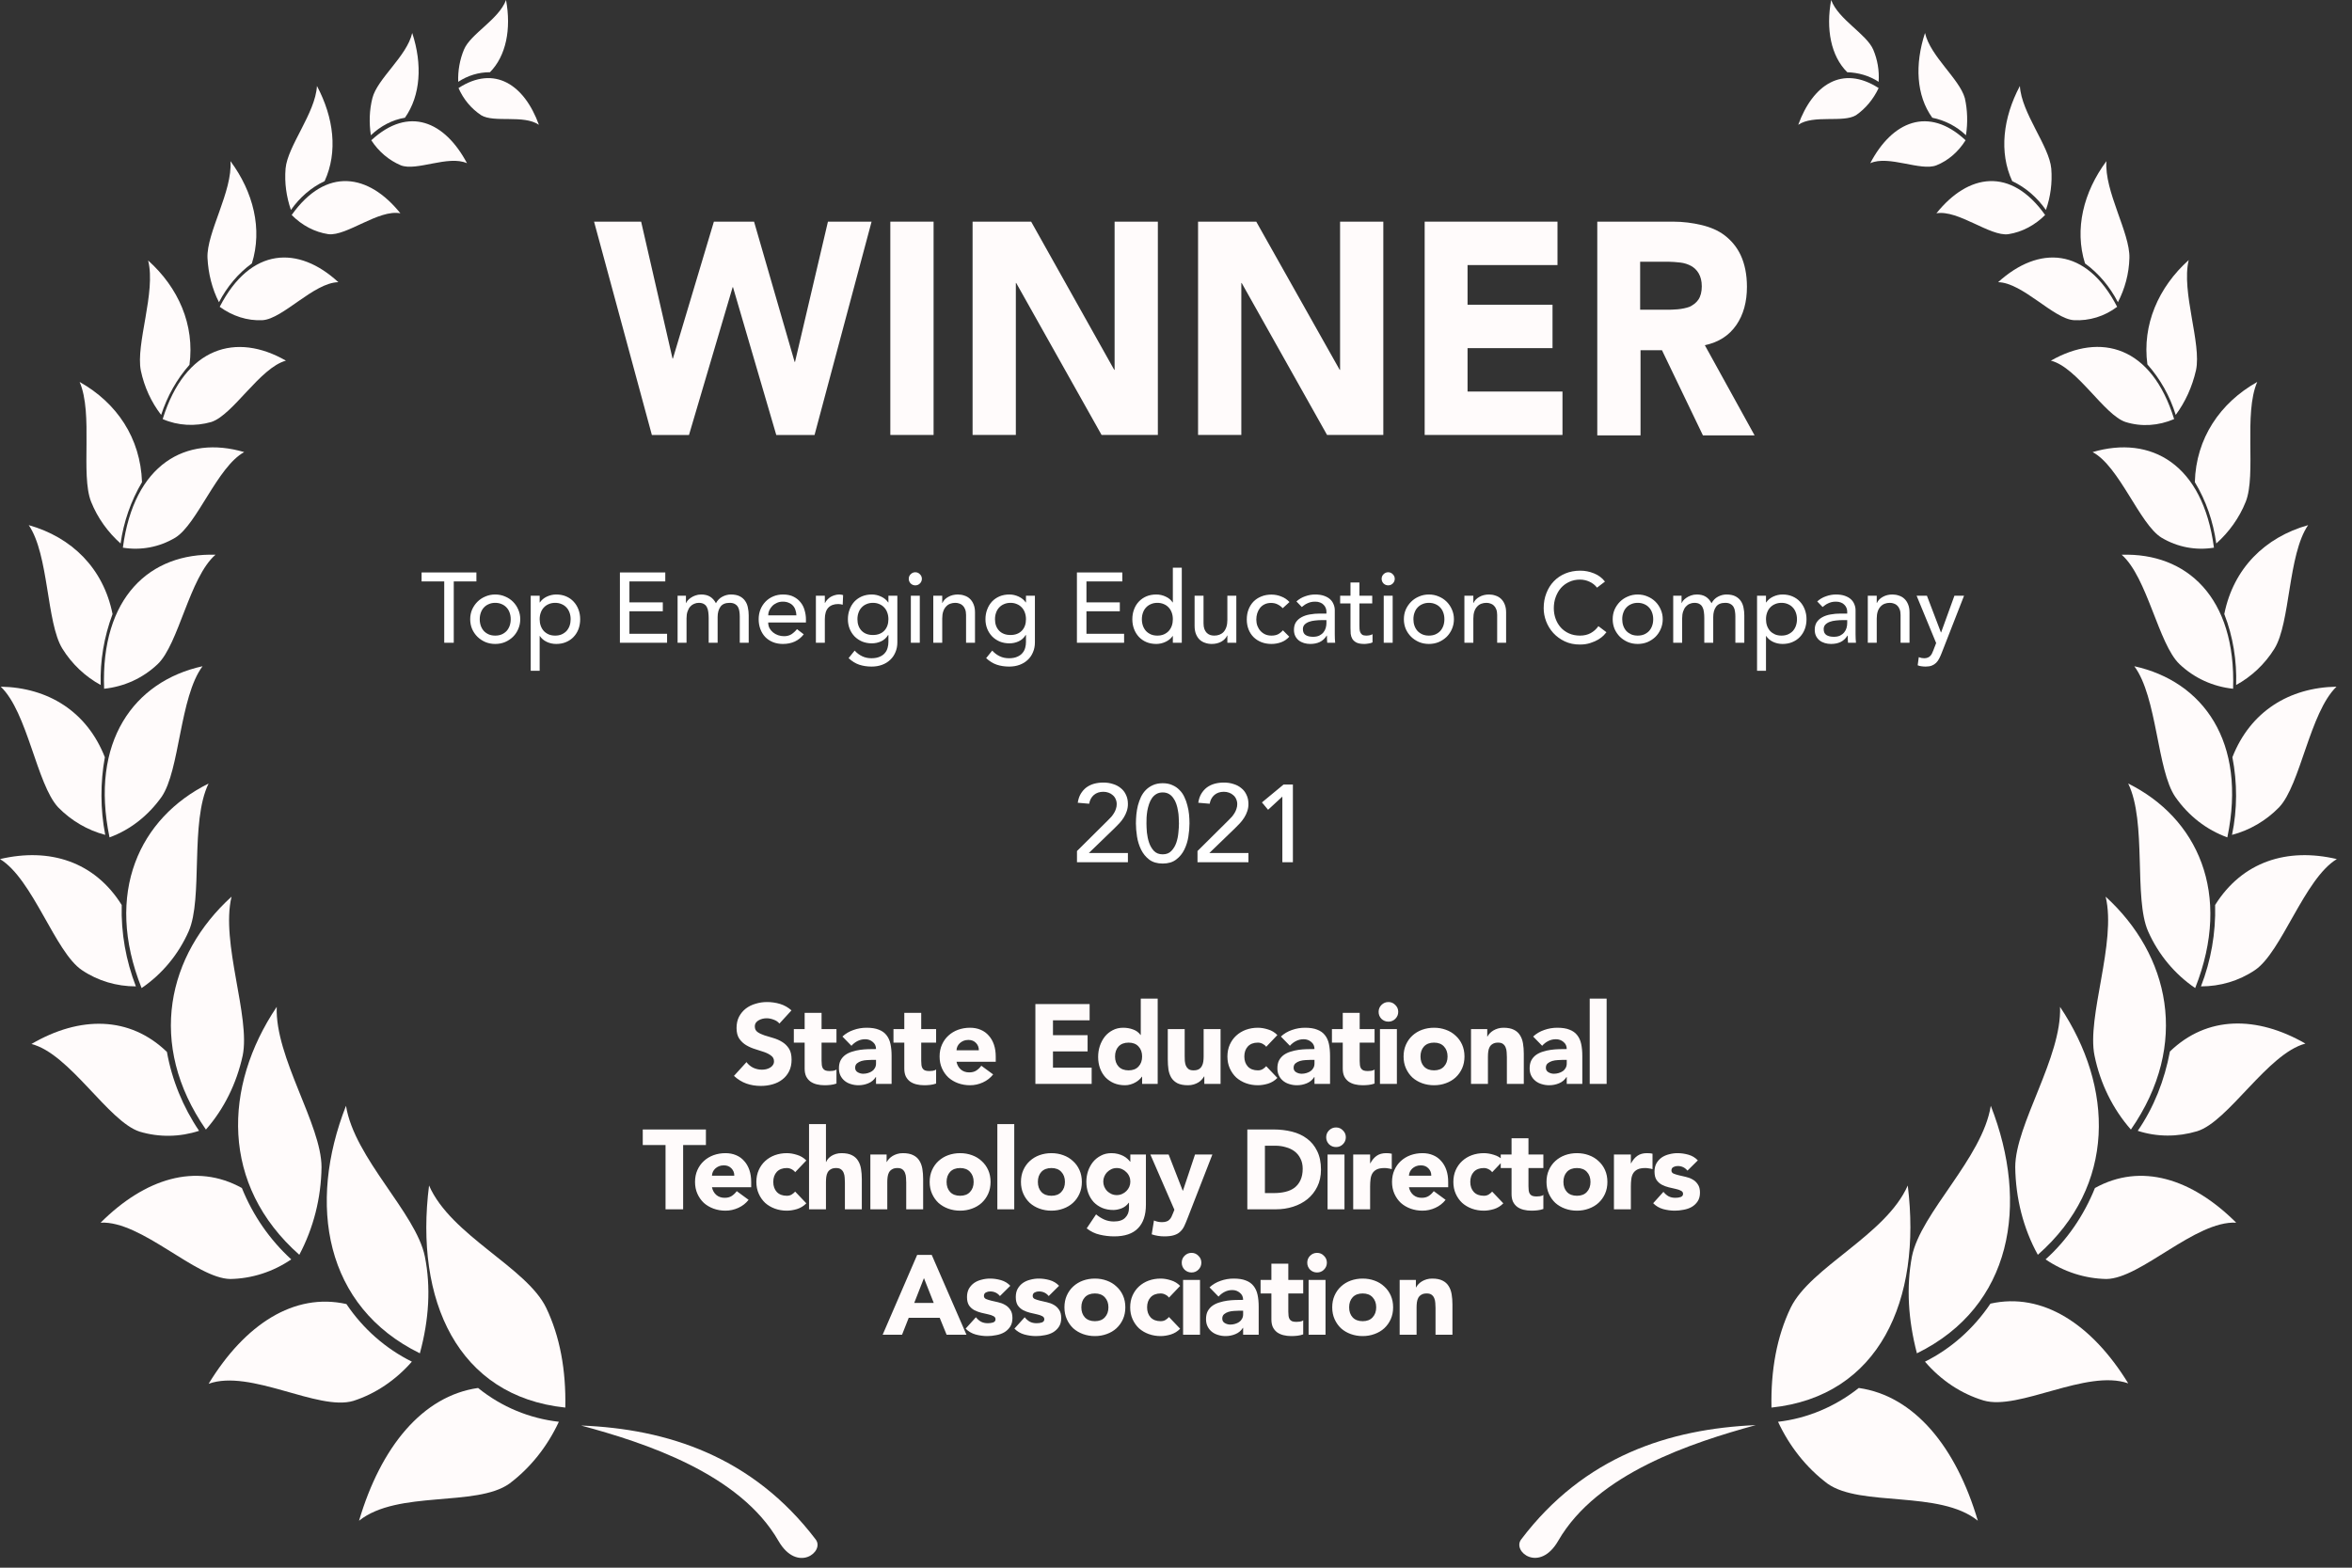 <?xml version="1.0" encoding="utf-8"?>
<svg xmlns="http://www.w3.org/2000/svg" width="150" height="100" viewBox="0 0 150 100" fill="none">
<rect x="0" y="0" width="150" height="100" fill="#333333" stroke="none"/>
<g clip-path="url(#clip0_2033_102460)">
<path fill-rule="evenodd" clip-rule="evenodd" d="M52.023 98.201C47.995 92.902 42.551 91.145 37.059 90.932C41.111 92.023 47.189 93.994 49.655 98.307C50.851 100.358 52.609 98.973 52.023 98.201Z" fill="#FFFBFB"/>
<path fill-rule="evenodd" clip-rule="evenodd" d="M26.267 86.858C25.242 88.029 23.948 88.908 22.532 89.361C20.286 90.026 15.966 87.311 13.305 88.269C15.624 84.461 18.773 82.438 22.093 83.183C23.167 84.781 24.607 86.032 26.267 86.858Z" fill="#FFFBFB"/>
<path fill-rule="evenodd" clip-rule="evenodd" d="M36.053 89.787C36.102 87.39 35.712 85.26 34.833 83.423C33.588 80.84 28.754 78.816 27.363 75.621C26.435 82.917 29.169 89.068 36.053 89.787Z" fill="#FFFBFB"/>
<path fill-rule="evenodd" clip-rule="evenodd" d="M29.242 5.617C29.559 6.336 30.048 6.922 30.683 7.348C31.512 7.854 33.392 7.295 34.369 7.961C33.441 5.404 31.537 4.126 29.242 5.617Z" fill="#FFFBFB"/>
<path fill-rule="evenodd" clip-rule="evenodd" d="M29.222 5.219C29.197 4.527 29.32 3.808 29.588 3.169C30.003 2.157 31.809 1.251 32.273 0C32.615 1.864 32.273 3.568 31.248 4.607C30.516 4.607 29.832 4.82 29.222 5.219Z" fill="#FFFBFB"/>
<path fill-rule="evenodd" clip-rule="evenodd" d="M23.68 8.946C24.143 9.665 24.803 10.224 25.559 10.544C26.56 10.943 28.586 9.878 29.783 10.411C28.367 7.748 26.072 6.736 23.68 8.946Z" fill="#FFFBFB"/>
<path fill-rule="evenodd" clip-rule="evenodd" d="M23.653 8.628C23.531 7.829 23.555 7.031 23.75 6.258C24.068 5.007 25.947 3.596 26.289 2.104C26.948 4.102 26.826 6.099 25.825 7.51C25.02 7.643 24.263 8.042 23.653 8.628Z" fill="#FFFBFB"/>
<path fill-rule="evenodd" clip-rule="evenodd" d="M18.602 13.713C19.261 14.379 20.066 14.805 20.945 14.938C22.117 15.071 24.143 13.34 25.535 13.606C23.508 11.077 20.799 10.624 18.602 13.713Z" fill="#FFFBFB"/>
<path fill-rule="evenodd" clip-rule="evenodd" d="M18.554 13.393C18.261 12.541 18.139 11.662 18.212 10.757C18.334 9.319 20.116 7.215 20.214 5.484C21.288 7.508 21.557 9.691 20.702 11.555C19.848 11.955 19.115 12.594 18.554 13.393Z" fill="#FFFBFB"/>
<path fill-rule="evenodd" clip-rule="evenodd" d="M14.012 19.571C14.817 20.156 15.769 20.476 16.746 20.423C18.04 20.343 20.017 18.026 21.579 18C19.041 15.656 15.989 15.736 14.012 19.571Z" fill="#FFFBFB"/>
<path fill-rule="evenodd" clip-rule="evenodd" d="M13.965 19.278C13.526 18.426 13.282 17.441 13.233 16.456C13.16 14.858 14.844 12.195 14.697 10.278C16.162 12.249 16.748 14.618 16.064 16.802C15.186 17.441 14.478 18.293 13.965 19.278Z" fill="#FFFBFB"/>
<path fill-rule="evenodd" clip-rule="evenodd" d="M10.375 26.733C11.351 27.159 12.45 27.212 13.475 26.919C14.867 26.466 16.576 23.457 18.235 23.005C15.086 21.194 11.815 22.099 10.375 26.733Z" fill="#FFFBFB"/>
<path fill-rule="evenodd" clip-rule="evenodd" d="M10.277 26.467C9.642 25.642 9.203 24.683 8.983 23.645C8.641 21.941 9.96 18.639 9.447 16.615C11.376 18.346 12.425 20.716 12.084 23.272C11.278 24.177 10.668 25.269 10.277 26.467Z" fill="#FFFBFB"/>
<path fill-rule="evenodd" clip-rule="evenodd" d="M7.836 34.935C8.983 35.122 10.155 34.909 11.18 34.296C12.572 33.444 13.866 29.77 15.574 28.838C11.864 27.746 8.544 29.583 7.836 34.935Z" fill="#FFFBFB"/>
<path fill-rule="evenodd" clip-rule="evenodd" d="M7.69 34.669C6.885 33.95 6.225 33.045 5.81 32.006C5.127 30.276 5.957 26.388 5.078 24.364C7.446 25.696 8.96 27.932 9.057 30.755C8.349 31.953 7.885 33.284 7.69 34.669Z" fill="#FFFBFB"/>
<path fill-rule="evenodd" clip-rule="evenodd" d="M6.64 43.934C7.909 43.8 9.105 43.268 10.057 42.363C11.4 41.084 12.083 36.824 13.743 35.386C9.593 35.253 6.42 38.076 6.64 43.934Z" fill="#FFFBFB"/>
<path fill-rule="evenodd" clip-rule="evenodd" d="M6.421 43.695C5.445 43.163 4.591 42.364 3.98 41.379C2.955 39.728 3.126 35.388 1.832 33.497C4.566 34.269 6.592 36.24 7.178 39.169C6.641 40.607 6.373 42.151 6.421 43.695Z" fill="#FFFBFB"/>
<path fill-rule="evenodd" clip-rule="evenodd" d="M6.985 53.415C8.303 52.936 9.45 52.031 10.305 50.832C11.476 49.128 11.452 44.468 12.917 42.498C8.547 43.457 5.715 47.318 6.985 53.415Z" fill="#FFFBFB"/>
<path fill-rule="evenodd" clip-rule="evenodd" d="M6.711 53.255C5.588 52.962 4.539 52.349 3.709 51.497C2.342 50.033 1.756 45.426 0.047 43.802C3.05 43.855 5.539 45.373 6.687 48.302C6.394 49.926 6.394 51.604 6.711 53.255Z" fill="#FFFBFB"/>
<path fill-rule="evenodd" clip-rule="evenodd" d="M9.03 63.027C10.324 62.148 11.374 60.897 12.033 59.406C12.96 57.302 12.106 52.429 13.302 49.98C8.908 52.163 6.613 56.956 9.03 63.027Z" fill="#FFFBFB"/>
<path fill-rule="evenodd" clip-rule="evenodd" d="M8.666 62.92C7.446 62.92 6.249 62.574 5.224 61.882C3.515 60.737 2.099 56.077 0 54.799C3.174 54.053 6.03 54.959 7.763 57.728C7.714 59.512 8.031 61.269 8.666 62.92Z" fill="#FFFBFB"/>
<path fill-rule="evenodd" clip-rule="evenodd" d="M13.132 72.053C14.28 70.749 15.085 69.124 15.476 67.34C15.988 64.864 14.06 60.124 14.768 57.195C10.691 60.896 9.348 66.595 13.132 72.053Z" fill="#FFFBFB"/>
<path fill-rule="evenodd" clip-rule="evenodd" d="M12.696 72.133C11.476 72.533 10.157 72.559 8.912 72.187C6.911 71.548 4.445 67.207 2.004 66.595C5.104 64.784 8.278 64.811 10.646 67.101C10.963 68.885 11.671 70.616 12.696 72.133Z" fill="#FFFBFB"/>
<path fill-rule="evenodd" clip-rule="evenodd" d="M19.089 80.041C19.992 78.337 20.481 76.42 20.505 74.449C20.505 71.733 17.527 67.447 17.649 64.225C14.231 69.31 14.06 75.594 19.089 80.041Z" fill="#FFFBFB"/>
<path fill-rule="evenodd" clip-rule="evenodd" d="M18.575 80.334C17.403 81.133 16.061 81.559 14.694 81.585C12.496 81.559 9.03 77.858 6.418 77.991C9.25 75.168 12.496 74.156 15.426 75.781C16.134 77.538 17.208 79.082 18.575 80.334Z" fill="#FFFBFB"/>
<path fill-rule="evenodd" clip-rule="evenodd" d="M26.777 86.326C27.363 84.169 27.485 82.092 27.095 80.148C26.533 77.379 22.603 73.891 22.066 70.536C19.6 76.82 20.699 83.344 26.777 86.326Z" fill="#FFFBFB"/>
<path fill-rule="evenodd" clip-rule="evenodd" d="M35.641 90.693C34.909 92.264 33.835 93.622 32.492 94.634C30.368 96.151 25.364 95.033 22.898 97.004C24.29 92.29 26.951 89.042 30.49 88.536C32.004 89.761 33.786 90.48 35.641 90.693Z" fill="#FFFBFB"/>
<path fill-rule="evenodd" clip-rule="evenodd" d="M97.011 98.201C96.425 98.973 98.183 100.358 99.379 98.281C101.868 93.968 107.922 92.024 111.975 90.905C106.482 91.145 101.038 92.876 97.011 98.201Z" fill="#FFFBFB"/>
<path fill-rule="evenodd" clip-rule="evenodd" d="M122.766 86.858C124.426 86.032 125.867 84.754 126.941 83.157C130.261 82.411 133.41 84.461 135.729 88.242C133.068 87.31 128.747 90 126.501 89.334C125.085 88.908 123.792 88.056 122.766 86.858Z" fill="#FFFBFB"/>
<path fill-rule="evenodd" clip-rule="evenodd" d="M112.977 89.787C119.861 89.068 122.571 82.917 121.668 75.621C120.276 78.79 115.467 80.814 114.198 83.423C113.319 85.26 112.928 87.39 112.977 89.787Z" fill="#FFFBFB"/>
<path fill-rule="evenodd" clip-rule="evenodd" d="M119.811 5.617C117.491 4.126 115.612 5.404 114.684 7.961C115.661 7.295 117.54 7.854 118.37 7.348C118.981 6.922 119.469 6.336 119.811 5.617Z" fill="#FFFBFB"/>
<path fill-rule="evenodd" clip-rule="evenodd" d="M119.811 5.219C119.201 4.82 118.517 4.633 117.809 4.607C116.76 3.568 116.442 1.837 116.784 0C117.248 1.251 119.03 2.157 119.469 3.169C119.738 3.808 119.86 4.5 119.811 5.219Z" fill="#FFFBFB"/>
<path fill-rule="evenodd" clip-rule="evenodd" d="M125.355 8.946C122.987 6.736 120.668 7.748 119.277 10.411C120.449 9.878 122.499 10.943 123.5 10.544C124.232 10.251 124.892 9.692 125.355 8.946Z" fill="#FFFBFB"/>
<path fill-rule="evenodd" clip-rule="evenodd" d="M125.381 8.628C124.771 8.042 124.014 7.67 123.233 7.51C122.208 6.099 122.11 4.102 122.769 2.104C123.111 3.596 124.966 5.033 125.308 6.258C125.479 7.004 125.503 7.829 125.381 8.628Z" fill="#FFFBFB"/>
<path fill-rule="evenodd" clip-rule="evenodd" d="M130.429 13.713C128.232 10.624 125.522 11.077 123.496 13.606C124.887 13.367 126.914 15.098 128.085 14.938C128.964 14.805 129.794 14.352 130.429 13.713Z" fill="#FFFBFB"/>
<path fill-rule="evenodd" clip-rule="evenodd" d="M130.479 13.393C129.918 12.594 129.185 11.955 128.331 11.555C127.477 9.718 127.745 7.508 128.819 5.484C128.917 7.215 130.699 9.319 130.821 10.757C130.894 11.662 130.772 12.567 130.479 13.393Z" fill="#FFFBFB"/>
<path fill-rule="evenodd" clip-rule="evenodd" d="M135.022 19.571C133.044 15.736 130.017 15.656 127.43 18C128.992 18.026 130.969 20.343 132.263 20.423C133.24 20.476 134.216 20.183 135.022 19.571Z" fill="#FFFBFB"/>
<path fill-rule="evenodd" clip-rule="evenodd" d="M135.071 19.278C134.559 18.293 133.851 17.441 132.972 16.802C132.288 14.618 132.874 12.249 134.339 10.278C134.192 12.195 135.852 14.858 135.804 16.456C135.779 17.468 135.511 18.426 135.071 19.278Z" fill="#FFFBFB"/>
<path fill-rule="evenodd" clip-rule="evenodd" d="M138.657 26.733C137.217 22.073 133.97 21.195 130.797 23.005C132.481 23.431 134.19 26.467 135.557 26.919C136.582 27.239 137.657 27.159 138.657 26.733Z" fill="#FFFBFB"/>
<path fill-rule="evenodd" clip-rule="evenodd" d="M138.757 26.467C138.391 25.268 137.756 24.15 136.951 23.245C136.609 20.715 137.659 18.319 139.587 16.588C139.099 18.612 140.417 21.913 140.051 23.617C139.807 24.683 139.368 25.641 138.757 26.467Z" fill="#FFFBFB"/>
<path fill-rule="evenodd" clip-rule="evenodd" d="M141.196 34.935C140.488 29.583 137.168 27.746 133.457 28.838C135.166 29.743 136.46 33.444 137.851 34.296C138.877 34.909 140.048 35.122 141.196 34.935Z" fill="#FFFBFB"/>
<path fill-rule="evenodd" clip-rule="evenodd" d="M141.344 34.669C141.148 33.258 140.685 31.927 139.977 30.755C140.05 27.959 141.588 25.696 143.956 24.364C143.077 26.388 143.907 30.276 143.223 32.006C142.808 33.045 142.149 33.95 141.344 34.669Z" fill="#FFFBFB"/>
<path fill-rule="evenodd" clip-rule="evenodd" d="M142.417 43.934C142.612 38.076 139.438 35.253 135.312 35.386C136.949 36.824 137.656 41.084 138.998 42.363C139.951 43.268 141.148 43.8 142.417 43.934Z" fill="#FFFBFB"/>
<path fill-rule="evenodd" clip-rule="evenodd" d="M142.611 43.695C142.66 42.151 142.416 40.607 141.855 39.169C142.441 36.24 144.467 34.269 147.201 33.497C145.907 35.388 146.078 39.728 145.053 41.379C144.442 42.364 143.588 43.163 142.611 43.695Z" fill="#FFFBFB"/>
<path fill-rule="evenodd" clip-rule="evenodd" d="M142.05 53.415C143.319 47.318 140.487 43.457 136.117 42.498C137.582 44.468 137.558 49.128 138.73 50.832C139.584 52.057 140.731 52.936 142.05 53.415Z" fill="#FFFBFB"/>
<path fill-rule="evenodd" clip-rule="evenodd" d="M142.348 53.255C142.689 51.63 142.689 49.926 142.372 48.302C143.519 45.373 146.009 43.855 149.012 43.802C147.303 45.453 146.717 50.059 145.35 51.497C144.52 52.349 143.471 52.962 142.348 53.255Z" fill="#FFFBFB"/>
<path fill-rule="evenodd" clip-rule="evenodd" d="M139.999 63.027C142.391 56.983 140.121 52.163 135.727 49.98C136.923 52.429 136.068 57.302 136.996 59.406C137.655 60.897 138.705 62.148 139.999 63.027Z" fill="#FFFBFB"/>
<path fill-rule="evenodd" clip-rule="evenodd" d="M140.367 62.92C141.002 61.296 141.319 59.512 141.271 57.728C143.004 54.959 145.86 54.053 149.033 54.799C146.959 56.05 145.518 60.737 143.809 61.882C142.784 62.574 141.588 62.92 140.367 62.92Z" fill="#FFFBFB"/>
<path fill-rule="evenodd" clip-rule="evenodd" d="M135.899 72.053C139.683 66.595 138.34 60.896 134.288 57.195C134.996 60.124 133.067 64.864 133.58 67.34C133.946 69.124 134.752 70.749 135.899 72.053Z" fill="#FFFBFB"/>
<path fill-rule="evenodd" clip-rule="evenodd" d="M136.336 72.133C137.362 70.642 138.045 68.911 138.387 67.074C140.755 64.784 143.928 64.784 147.029 66.568C144.612 67.207 142.122 71.547 140.12 72.16C138.875 72.532 137.557 72.532 136.336 72.133Z" fill="#FFFBFB"/>
<path fill-rule="evenodd" clip-rule="evenodd" d="M129.964 80.041C134.992 75.621 134.797 69.337 131.38 64.225C131.502 67.447 128.523 71.733 128.523 74.449C128.548 76.42 129.036 78.364 129.964 80.041Z" fill="#FFFBFB"/>
<path fill-rule="evenodd" clip-rule="evenodd" d="M130.457 80.334C131.824 79.109 132.898 77.538 133.606 75.781C136.535 74.156 139.782 75.168 142.614 77.991C140.002 77.858 136.535 81.559 134.338 81.585C132.971 81.559 131.629 81.133 130.457 80.334Z" fill="#FFFBFB"/>
<path fill-rule="evenodd" clip-rule="evenodd" d="M122.252 86.326C128.331 83.344 129.429 76.82 126.964 70.536C126.427 73.891 122.496 77.353 121.935 80.148C121.569 82.092 121.691 84.169 122.252 86.326Z" fill="#FFFBFB"/>
<path fill-rule="evenodd" clip-rule="evenodd" d="M113.395 90.693C115.25 90.48 117.032 89.734 118.545 88.536C122.085 89.042 124.746 92.29 126.137 97.004C123.696 95.033 118.668 96.151 116.544 94.634C115.201 93.622 114.127 92.264 113.395 90.693Z" fill="#FFFBFB"/>
<path d="M37.887 14.14H40.889L42.891 22.873H42.915L45.528 14.14H48.091L50.678 23.086H50.703L52.802 14.14H55.585L51.948 27.746H49.507L46.748 18.32H46.724L43.941 27.746H41.573L37.887 14.14Z" fill="#FFFBFB"/>
<path d="M56.781 14.139H59.54V27.745H56.781V14.139Z" fill="#FFFBFB"/>
<path d="M62.027 14.139H65.762L71.06 23.591H71.084V14.139H73.843V27.745H70.254L64.81 18.053H64.786V27.745H62.027V14.139Z" fill="#FFFBFB"/>
<path d="M76.383 14.139H80.118L85.439 23.591H85.464V14.139H88.222V27.745H84.634L79.19 18.053H79.166V27.745H76.407V14.139H76.383Z" fill="#FFFBFB"/>
<path d="M90.859 14.139H99.33V16.908H93.594V19.438H99.013V22.207H93.594V24.976H99.648V27.745H90.859V14.139Z" fill="#FFFBFB"/>
<path d="M101.867 14.139H106.701C107.335 14.139 107.946 14.219 108.507 14.352C109.069 14.485 109.581 14.698 109.996 15.017C110.411 15.337 110.778 15.763 111.022 16.296C111.266 16.828 111.412 17.494 111.412 18.293C111.412 19.251 111.192 20.077 110.729 20.742C110.265 21.408 109.606 21.834 108.727 22.02L111.9 27.772H108.605L105.993 22.34H104.626V27.772H101.867V14.139ZM104.601 19.757H106.213C106.457 19.757 106.725 19.757 106.994 19.73C107.262 19.704 107.531 19.651 107.75 19.571C107.97 19.464 108.165 19.331 108.312 19.118C108.458 18.905 108.532 18.612 108.532 18.266C108.532 17.92 108.458 17.654 108.336 17.441C108.214 17.227 108.043 17.068 107.848 16.961C107.653 16.855 107.409 16.775 107.165 16.748C106.896 16.722 106.652 16.695 106.408 16.695H104.601V19.757Z" fill="#FFFBFB"/>
<path d="M49.707 65.292C49.616 65.177 49.492 65.093 49.333 65.04C49.18 64.982 49.034 64.954 48.895 64.954C48.813 64.954 48.729 64.963 48.643 64.982C48.557 65.001 48.475 65.033 48.398 65.076C48.322 65.114 48.259 65.167 48.211 65.234C48.163 65.301 48.139 65.383 48.139 65.479C48.139 65.632 48.197 65.75 48.312 65.831C48.427 65.913 48.571 65.982 48.744 66.04C48.921 66.097 49.11 66.155 49.312 66.212C49.513 66.27 49.7 66.351 49.873 66.457C50.05 66.562 50.196 66.704 50.312 66.881C50.427 67.058 50.484 67.296 50.484 67.593C50.484 67.876 50.431 68.123 50.326 68.334C50.22 68.545 50.077 68.72 49.894 68.859C49.717 68.998 49.508 69.101 49.269 69.168C49.034 69.235 48.784 69.269 48.521 69.269C48.19 69.269 47.883 69.219 47.6 69.118C47.317 69.017 47.053 68.854 46.809 68.629L47.607 67.751C47.722 67.905 47.866 68.025 48.039 68.111C48.216 68.192 48.398 68.233 48.585 68.233C48.676 68.233 48.768 68.224 48.859 68.204C48.955 68.18 49.038 68.147 49.11 68.104C49.187 68.061 49.247 68.006 49.29 67.938C49.338 67.871 49.362 67.792 49.362 67.701C49.362 67.548 49.302 67.428 49.182 67.341C49.067 67.25 48.921 67.174 48.744 67.111C48.566 67.049 48.374 66.987 48.168 66.924C47.962 66.862 47.77 66.778 47.593 66.673C47.415 66.567 47.267 66.428 47.147 66.255C47.032 66.083 46.974 65.855 46.974 65.572C46.974 65.299 47.027 65.059 47.133 64.853C47.243 64.647 47.387 64.474 47.564 64.335C47.746 64.196 47.955 64.093 48.19 64.026C48.425 63.954 48.667 63.918 48.916 63.918C49.204 63.918 49.482 63.959 49.751 64.04C50.019 64.122 50.261 64.258 50.477 64.45L49.707 65.292ZM53.346 66.507H52.396V67.672C52.396 67.768 52.401 67.857 52.411 67.938C52.42 68.015 52.442 68.082 52.475 68.14C52.509 68.197 52.559 68.243 52.626 68.276C52.698 68.305 52.792 68.32 52.907 68.32C52.964 68.32 53.039 68.315 53.13 68.305C53.226 68.291 53.298 68.262 53.346 68.219V69.118C53.226 69.161 53.101 69.19 52.972 69.204C52.842 69.219 52.715 69.226 52.59 69.226C52.408 69.226 52.24 69.207 52.087 69.168C51.934 69.13 51.799 69.07 51.684 68.988C51.569 68.902 51.478 68.792 51.411 68.658C51.349 68.523 51.317 68.36 51.317 68.168V66.507H50.627V65.644H51.317V64.608H52.396V65.644H53.346V66.507ZM55.869 68.701H55.855C55.735 68.888 55.574 69.022 55.373 69.103C55.176 69.185 54.968 69.226 54.747 69.226C54.584 69.226 54.426 69.202 54.272 69.154C54.124 69.111 53.992 69.044 53.877 68.953C53.762 68.861 53.671 68.749 53.603 68.614C53.536 68.48 53.503 68.324 53.503 68.147C53.503 67.945 53.539 67.775 53.611 67.636C53.687 67.497 53.788 67.382 53.913 67.291C54.042 67.2 54.188 67.13 54.352 67.082C54.514 67.03 54.682 66.991 54.855 66.967C55.032 66.943 55.207 66.929 55.38 66.924C55.557 66.919 55.72 66.917 55.869 66.917C55.869 66.725 55.8 66.574 55.66 66.464C55.526 66.349 55.366 66.291 55.179 66.291C55.001 66.291 54.838 66.33 54.69 66.406C54.546 66.478 54.416 66.579 54.301 66.709L53.726 66.119C53.927 65.932 54.162 65.793 54.431 65.701C54.699 65.606 54.977 65.558 55.265 65.558C55.581 65.558 55.84 65.598 56.042 65.68C56.248 65.757 56.411 65.872 56.531 66.025C56.655 66.179 56.742 66.368 56.79 66.593C56.838 66.814 56.862 67.07 56.862 67.363V69.139H55.869V68.701ZM55.603 67.608C55.521 67.608 55.418 67.612 55.294 67.622C55.174 67.627 55.056 67.646 54.941 67.679C54.831 67.713 54.735 67.763 54.654 67.831C54.577 67.898 54.538 67.991 54.538 68.111C54.538 68.24 54.594 68.336 54.704 68.399C54.814 68.461 54.929 68.492 55.049 68.492C55.155 68.492 55.255 68.478 55.351 68.449C55.452 68.42 55.541 68.379 55.617 68.327C55.694 68.274 55.754 68.207 55.797 68.125C55.845 68.044 55.869 67.948 55.869 67.838V67.608H55.603ZM59.701 66.507H58.751V67.672C58.751 67.768 58.756 67.857 58.766 67.938C58.775 68.015 58.797 68.082 58.83 68.14C58.864 68.197 58.914 68.243 58.981 68.276C59.053 68.305 59.147 68.32 59.262 68.32C59.319 68.32 59.394 68.315 59.485 68.305C59.581 68.291 59.653 68.262 59.701 68.219V69.118C59.581 69.161 59.456 69.19 59.327 69.204C59.197 69.219 59.07 69.226 58.946 69.226C58.763 69.226 58.596 69.207 58.442 69.168C58.289 69.13 58.154 69.07 58.039 68.988C57.924 68.902 57.833 68.792 57.766 68.658C57.704 68.523 57.672 68.36 57.672 68.168V66.507H56.982V65.644H57.672V64.608H58.751V65.644H59.701V66.507ZM63.339 68.535C63.166 68.756 62.948 68.926 62.684 69.046C62.421 69.166 62.147 69.226 61.864 69.226C61.596 69.226 61.342 69.183 61.102 69.096C60.867 69.01 60.661 68.888 60.484 68.73C60.311 68.567 60.174 68.372 60.074 68.147C59.973 67.922 59.923 67.67 59.923 67.392C59.923 67.114 59.973 66.862 60.074 66.636C60.174 66.411 60.311 66.219 60.484 66.061C60.661 65.898 60.867 65.773 61.102 65.687C61.342 65.601 61.596 65.558 61.864 65.558C62.114 65.558 62.339 65.601 62.541 65.687C62.747 65.773 62.919 65.898 63.059 66.061C63.202 66.219 63.313 66.411 63.389 66.636C63.466 66.862 63.504 67.114 63.504 67.392V67.73H61.002C61.045 67.936 61.138 68.101 61.282 68.226C61.426 68.346 61.603 68.406 61.814 68.406C61.992 68.406 62.14 68.368 62.26 68.291C62.385 68.209 62.493 68.106 62.584 67.981L63.339 68.535ZM62.425 66.996C62.43 66.814 62.37 66.658 62.246 66.529C62.121 66.399 61.96 66.335 61.764 66.335C61.644 66.335 61.538 66.354 61.447 66.392C61.356 66.43 61.277 66.481 61.21 66.543C61.148 66.601 61.097 66.67 61.059 66.752C61.025 66.828 61.006 66.91 61.002 66.996H62.425ZM66.032 64.047H69.491V65.083H67.154V66.032H69.362V67.068H67.154V68.104H69.621V69.139H66.032V64.047ZM73.832 69.139H72.839V68.679H72.825C72.782 68.742 72.724 68.806 72.652 68.873C72.585 68.936 72.504 68.993 72.408 69.046C72.317 69.099 72.213 69.142 72.098 69.175C71.988 69.209 71.873 69.226 71.753 69.226C71.494 69.226 71.259 69.183 71.048 69.096C70.837 69.005 70.655 68.88 70.502 68.722C70.353 68.559 70.238 68.368 70.156 68.147C70.075 67.926 70.034 67.684 70.034 67.421C70.034 67.176 70.07 66.944 70.142 66.723C70.219 66.498 70.324 66.299 70.459 66.126C70.598 65.953 70.766 65.817 70.962 65.716C71.159 65.61 71.382 65.558 71.631 65.558C71.856 65.558 72.065 65.594 72.257 65.666C72.453 65.733 72.614 65.85 72.739 66.018H72.753V63.702H73.832V69.139ZM72.839 67.392C72.839 67.128 72.763 66.915 72.609 66.752C72.46 66.589 72.249 66.507 71.976 66.507C71.703 66.507 71.49 66.589 71.336 66.752C71.187 66.915 71.113 67.128 71.113 67.392C71.113 67.656 71.187 67.869 71.336 68.032C71.49 68.195 71.703 68.276 71.976 68.276C72.249 68.276 72.46 68.195 72.609 68.032C72.763 67.869 72.839 67.656 72.839 67.392ZM77.842 69.139H76.806V68.665H76.791C76.753 68.732 76.703 68.799 76.641 68.866C76.583 68.933 76.511 68.993 76.425 69.046C76.338 69.099 76.24 69.142 76.13 69.175C76.019 69.209 75.9 69.226 75.77 69.226C75.497 69.226 75.274 69.185 75.101 69.103C74.933 69.017 74.802 68.9 74.706 68.751C74.615 68.602 74.552 68.427 74.519 68.226C74.49 68.025 74.476 67.806 74.476 67.572V65.644H75.554V67.356C75.554 67.457 75.557 67.562 75.562 67.672C75.571 67.778 75.593 67.876 75.626 67.967C75.665 68.058 75.72 68.132 75.792 68.19C75.868 68.248 75.976 68.276 76.115 68.276C76.254 68.276 76.367 68.252 76.454 68.204C76.54 68.152 76.605 68.085 76.648 68.003C76.696 67.917 76.727 67.821 76.741 67.716C76.755 67.61 76.763 67.5 76.763 67.385V65.644H77.842V69.139ZM80.753 66.773C80.701 66.697 80.626 66.634 80.53 66.586C80.434 66.533 80.331 66.507 80.221 66.507C79.948 66.507 79.734 66.589 79.581 66.752C79.432 66.915 79.358 67.128 79.358 67.392C79.358 67.656 79.432 67.869 79.581 68.032C79.734 68.195 79.948 68.276 80.221 68.276C80.341 68.276 80.444 68.25 80.53 68.197C80.617 68.144 80.691 68.082 80.753 68.01L81.465 68.758C81.298 68.931 81.099 69.053 80.868 69.125C80.643 69.192 80.427 69.226 80.221 69.226C79.953 69.226 79.698 69.183 79.459 69.096C79.224 69.01 79.018 68.888 78.84 68.73C78.668 68.567 78.531 68.372 78.43 68.147C78.33 67.922 78.279 67.67 78.279 67.392C78.279 67.114 78.33 66.862 78.43 66.636C78.531 66.411 78.668 66.219 78.84 66.061C79.018 65.898 79.224 65.773 79.459 65.687C79.698 65.601 79.953 65.558 80.221 65.558C80.427 65.558 80.643 65.594 80.868 65.666C81.099 65.733 81.298 65.853 81.465 66.025L80.753 66.773ZM83.832 68.701H83.818C83.698 68.888 83.537 69.022 83.336 69.103C83.139 69.185 82.931 69.226 82.71 69.226C82.547 69.226 82.389 69.202 82.235 69.154C82.087 69.111 81.955 69.044 81.84 68.953C81.725 68.861 81.634 68.749 81.567 68.614C81.499 68.48 81.466 68.324 81.466 68.147C81.466 67.945 81.502 67.775 81.574 67.636C81.65 67.497 81.751 67.382 81.876 67.291C82.005 67.2 82.151 67.13 82.314 67.082C82.478 67.03 82.645 66.991 82.818 66.967C82.995 66.943 83.17 66.929 83.343 66.924C83.52 66.919 83.683 66.917 83.832 66.917C83.832 66.725 83.763 66.574 83.624 66.464C83.489 66.349 83.329 66.291 83.142 66.291C82.964 66.291 82.801 66.33 82.653 66.406C82.509 66.478 82.379 66.579 82.264 66.709L81.689 66.119C81.89 65.932 82.125 65.793 82.394 65.701C82.662 65.606 82.94 65.558 83.228 65.558C83.544 65.558 83.803 65.598 84.005 65.68C84.211 65.757 84.374 65.872 84.494 66.025C84.618 66.179 84.705 66.368 84.753 66.593C84.801 66.814 84.825 67.07 84.825 67.363V69.139H83.832V68.701ZM83.566 67.608C83.484 67.608 83.381 67.612 83.257 67.622C83.137 67.627 83.019 67.646 82.904 67.679C82.794 67.713 82.698 67.763 82.617 67.831C82.54 67.898 82.501 67.991 82.501 68.111C82.501 68.24 82.557 68.336 82.667 68.399C82.777 68.461 82.892 68.492 83.012 68.492C83.118 68.492 83.218 68.478 83.314 68.449C83.415 68.42 83.504 68.379 83.58 68.327C83.657 68.274 83.717 68.207 83.76 68.125C83.808 68.044 83.832 67.948 83.832 67.838V67.608H83.566ZM87.664 66.507H86.714V67.672C86.714 67.768 86.719 67.857 86.729 67.938C86.738 68.015 86.76 68.082 86.793 68.14C86.827 68.197 86.877 68.243 86.945 68.276C87.016 68.305 87.11 68.32 87.225 68.32C87.282 68.32 87.357 68.315 87.448 68.305C87.544 68.291 87.616 68.262 87.664 68.219V69.118C87.544 69.161 87.419 69.19 87.29 69.204C87.16 69.219 87.033 69.226 86.909 69.226C86.726 69.226 86.558 69.207 86.405 69.168C86.252 69.13 86.117 69.07 86.002 68.988C85.887 68.902 85.796 68.792 85.729 68.658C85.667 68.523 85.635 68.36 85.635 68.168V66.507H84.945V65.644H85.635V64.608H86.714V65.644H87.664V66.507ZM88.008 65.644H89.087V69.139H88.008V65.644ZM87.922 64.544C87.922 64.371 87.981 64.225 88.101 64.105C88.226 63.98 88.375 63.918 88.547 63.918C88.72 63.918 88.866 63.98 88.986 64.105C89.111 64.225 89.173 64.371 89.173 64.544C89.173 64.716 89.111 64.865 88.986 64.99C88.866 65.109 88.72 65.169 88.547 65.169C88.375 65.169 88.226 65.109 88.101 64.99C87.981 64.865 87.922 64.716 87.922 64.544ZM89.514 67.392C89.514 67.114 89.564 66.862 89.665 66.636C89.766 66.411 89.902 66.219 90.075 66.061C90.252 65.898 90.459 65.773 90.694 65.687C90.933 65.601 91.187 65.558 91.456 65.558C91.724 65.558 91.976 65.601 92.211 65.687C92.451 65.773 92.657 65.898 92.83 66.061C93.007 66.219 93.146 66.411 93.247 66.636C93.347 66.862 93.398 67.114 93.398 67.392C93.398 67.67 93.347 67.922 93.247 68.147C93.146 68.372 93.007 68.567 92.83 68.73C92.657 68.888 92.451 69.01 92.211 69.096C91.976 69.183 91.724 69.226 91.456 69.226C91.187 69.226 90.933 69.183 90.694 69.096C90.459 69.01 90.252 68.888 90.075 68.73C89.902 68.567 89.766 68.372 89.665 68.147C89.564 67.922 89.514 67.67 89.514 67.392ZM90.593 67.392C90.593 67.656 90.667 67.869 90.816 68.032C90.969 68.195 91.183 68.276 91.456 68.276C91.729 68.276 91.94 68.195 92.089 68.032C92.242 67.869 92.319 67.656 92.319 67.392C92.319 67.128 92.242 66.915 92.089 66.752C91.94 66.589 91.729 66.507 91.456 66.507C91.183 66.507 90.969 66.589 90.816 66.752C90.667 66.915 90.593 67.128 90.593 67.392ZM93.815 65.644H94.85V66.119H94.865C94.898 66.052 94.946 65.984 95.009 65.917C95.071 65.85 95.145 65.79 95.232 65.737C95.318 65.685 95.416 65.642 95.527 65.608C95.637 65.575 95.757 65.558 95.886 65.558C96.159 65.558 96.38 65.601 96.548 65.687C96.716 65.769 96.845 65.884 96.936 66.032C97.032 66.181 97.097 66.356 97.13 66.557C97.164 66.759 97.181 66.977 97.181 67.212V69.139H96.102V67.428C96.102 67.327 96.097 67.224 96.088 67.118C96.083 67.008 96.061 66.907 96.023 66.816C95.989 66.725 95.934 66.651 95.857 66.593C95.785 66.536 95.68 66.507 95.541 66.507C95.402 66.507 95.289 66.533 95.203 66.586C95.117 66.634 95.049 66.701 95.002 66.788C94.958 66.869 94.93 66.963 94.915 67.068C94.901 67.174 94.894 67.284 94.894 67.399V69.139H93.815V65.644ZM99.92 68.701H99.906C99.786 68.888 99.625 69.022 99.424 69.103C99.227 69.185 99.019 69.226 98.798 69.226C98.635 69.226 98.477 69.202 98.323 69.154C98.175 69.111 98.043 69.044 97.928 68.953C97.813 68.861 97.722 68.749 97.654 68.614C97.587 68.48 97.554 68.324 97.554 68.147C97.554 67.945 97.59 67.775 97.662 67.636C97.738 67.497 97.839 67.382 97.964 67.291C98.093 67.2 98.239 67.13 98.402 67.082C98.566 67.03 98.733 66.991 98.906 66.967C99.083 66.943 99.258 66.929 99.431 66.924C99.608 66.919 99.771 66.917 99.92 66.917C99.92 66.725 99.85 66.574 99.711 66.464C99.577 66.349 99.417 66.291 99.23 66.291C99.052 66.291 98.889 66.33 98.74 66.406C98.597 66.478 98.467 66.579 98.352 66.709L97.777 66.119C97.978 65.932 98.213 65.793 98.482 65.701C98.75 65.606 99.028 65.558 99.316 65.558C99.632 65.558 99.891 65.598 100.093 65.68C100.299 65.757 100.462 65.872 100.582 66.025C100.706 66.179 100.793 66.368 100.841 66.593C100.889 66.814 100.913 67.07 100.913 67.363V69.139H99.92V68.701ZM99.654 67.608C99.572 67.608 99.469 67.612 99.345 67.622C99.225 67.627 99.107 67.646 98.992 67.679C98.882 67.713 98.786 67.763 98.704 67.831C98.628 67.898 98.589 67.991 98.589 68.111C98.589 68.24 98.645 68.336 98.755 68.399C98.865 68.461 98.98 68.492 99.1 68.492C99.206 68.492 99.306 68.478 99.402 68.449C99.503 68.42 99.592 68.379 99.668 68.327C99.745 68.274 99.805 68.207 99.848 68.125C99.896 68.044 99.92 67.948 99.92 67.838V67.608H99.654ZM101.385 63.702H102.464V69.139H101.385V63.702ZM42.445 73.04H40.992V72.047H45.02V73.04H43.567V77.139H42.445V73.04ZM47.742 76.535C47.57 76.756 47.352 76.926 47.088 77.046C46.824 77.166 46.551 77.226 46.268 77.226C45.999 77.226 45.745 77.183 45.505 77.096C45.271 77.01 45.064 76.888 44.887 76.73C44.714 76.567 44.578 76.372 44.477 76.147C44.376 75.922 44.326 75.67 44.326 75.392C44.326 75.114 44.376 74.862 44.477 74.636C44.578 74.411 44.714 74.219 44.887 74.061C45.064 73.898 45.271 73.773 45.505 73.687C45.745 73.601 45.999 73.558 46.268 73.558C46.517 73.558 46.743 73.601 46.944 73.687C47.15 73.773 47.323 73.898 47.462 74.061C47.606 74.219 47.716 74.411 47.793 74.636C47.869 74.862 47.908 75.114 47.908 75.392V75.73H45.405C45.448 75.936 45.541 76.101 45.685 76.226C45.829 76.346 46.007 76.406 46.218 76.406C46.395 76.406 46.544 76.368 46.663 76.291C46.788 76.209 46.896 76.106 46.987 75.981L47.742 76.535ZM46.829 74.996C46.834 74.814 46.774 74.658 46.649 74.529C46.524 74.399 46.364 74.335 46.167 74.335C46.047 74.335 45.942 74.354 45.851 74.392C45.76 74.43 45.681 74.481 45.613 74.543C45.551 74.601 45.501 74.67 45.462 74.752C45.429 74.828 45.41 74.91 45.405 74.996H46.829ZM50.712 74.773C50.659 74.697 50.585 74.634 50.489 74.586C50.393 74.533 50.29 74.507 50.179 74.507C49.906 74.507 49.693 74.589 49.539 74.752C49.391 74.915 49.316 75.128 49.316 75.392C49.316 75.656 49.391 75.869 49.539 76.032C49.693 76.195 49.906 76.276 50.179 76.276C50.299 76.276 50.402 76.25 50.489 76.197C50.575 76.144 50.649 76.082 50.712 76.01L51.424 76.758C51.256 76.931 51.057 77.053 50.827 77.125C50.601 77.192 50.386 77.226 50.179 77.226C49.911 77.226 49.657 77.183 49.417 77.096C49.182 77.01 48.976 76.888 48.798 76.73C48.626 76.567 48.489 76.372 48.389 76.147C48.288 75.922 48.237 75.67 48.237 75.392C48.237 75.114 48.288 74.862 48.389 74.636C48.489 74.411 48.626 74.219 48.798 74.061C48.976 73.898 49.182 73.773 49.417 73.687C49.657 73.601 49.911 73.558 50.179 73.558C50.386 73.558 50.601 73.594 50.827 73.666C51.057 73.733 51.256 73.853 51.424 74.025L50.712 74.773ZM52.676 71.702V74.119H52.69C52.714 74.052 52.755 73.984 52.812 73.917C52.87 73.85 52.939 73.79 53.021 73.737C53.102 73.685 53.198 73.642 53.309 73.608C53.419 73.575 53.539 73.558 53.668 73.558C53.941 73.558 54.162 73.601 54.33 73.687C54.498 73.769 54.627 73.884 54.718 74.032C54.814 74.181 54.879 74.356 54.912 74.557C54.946 74.759 54.963 74.977 54.963 75.212V77.139H53.884V75.428C53.884 75.327 53.879 75.224 53.87 75.118C53.865 75.008 53.843 74.907 53.805 74.816C53.771 74.725 53.716 74.651 53.639 74.593C53.567 74.536 53.462 74.507 53.323 74.507C53.184 74.507 53.071 74.533 52.985 74.586C52.898 74.634 52.831 74.701 52.783 74.788C52.74 74.869 52.712 74.963 52.697 75.068C52.683 75.174 52.676 75.284 52.676 75.399V77.139H51.597V71.702H52.676ZM55.508 73.644H56.544V74.119H56.558C56.592 74.052 56.64 73.984 56.702 73.917C56.764 73.85 56.839 73.79 56.925 73.737C57.011 73.685 57.11 73.642 57.22 73.608C57.33 73.575 57.45 73.558 57.58 73.558C57.853 73.558 58.074 73.601 58.241 73.687C58.409 73.769 58.539 73.884 58.63 74.032C58.726 74.181 58.79 74.356 58.824 74.557C58.858 74.759 58.874 74.977 58.874 75.212V77.139H57.795V75.428C57.795 75.327 57.791 75.224 57.781 75.118C57.776 75.008 57.755 74.907 57.716 74.816C57.683 74.725 57.628 74.651 57.551 74.593C57.479 74.536 57.373 74.507 57.234 74.507C57.095 74.507 56.983 74.533 56.896 74.586C56.81 74.634 56.743 74.701 56.695 74.788C56.652 74.869 56.623 74.963 56.609 75.068C56.594 75.174 56.587 75.284 56.587 75.399V77.139H55.508V73.644ZM59.29 75.392C59.29 75.114 59.341 74.862 59.441 74.636C59.542 74.411 59.679 74.219 59.851 74.061C60.029 73.898 60.235 73.773 60.47 73.687C60.71 73.601 60.964 73.558 61.232 73.558C61.501 73.558 61.752 73.601 61.987 73.687C62.227 73.773 62.433 73.898 62.606 74.061C62.783 74.219 62.922 74.411 63.023 74.636C63.124 74.862 63.174 75.114 63.174 75.392C63.174 75.67 63.124 75.922 63.023 76.147C62.922 76.372 62.783 76.567 62.606 76.73C62.433 76.888 62.227 77.01 61.987 77.096C61.752 77.183 61.501 77.226 61.232 77.226C60.964 77.226 60.71 77.183 60.47 77.096C60.235 77.01 60.029 76.888 59.851 76.73C59.679 76.567 59.542 76.372 59.441 76.147C59.341 75.922 59.29 75.67 59.29 75.392ZM60.369 75.392C60.369 75.656 60.444 75.869 60.592 76.032C60.746 76.195 60.959 76.276 61.232 76.276C61.506 76.276 61.717 76.195 61.865 76.032C62.019 75.869 62.095 75.656 62.095 75.392C62.095 75.128 62.019 74.915 61.865 74.752C61.717 74.589 61.506 74.507 61.232 74.507C60.959 74.507 60.746 74.589 60.592 74.752C60.444 74.915 60.369 75.128 60.369 75.392ZM63.606 71.702H64.684V77.139H63.606V71.702ZM65.112 75.392C65.112 75.114 65.162 74.862 65.263 74.636C65.363 74.411 65.5 74.219 65.673 74.061C65.85 73.898 66.056 73.773 66.291 73.687C66.531 73.601 66.785 73.558 67.054 73.558C67.322 73.558 67.574 73.601 67.809 73.687C68.049 73.773 68.255 73.898 68.427 74.061C68.605 74.219 68.744 74.411 68.844 74.636C68.945 74.862 68.996 75.114 68.996 75.392C68.996 75.67 68.945 75.922 68.844 76.147C68.744 76.372 68.605 76.567 68.427 76.73C68.255 76.888 68.049 77.01 67.809 77.096C67.574 77.183 67.322 77.226 67.054 77.226C66.785 77.226 66.531 77.183 66.291 77.096C66.056 77.01 65.85 76.888 65.673 76.73C65.5 76.567 65.363 76.372 65.263 76.147C65.162 75.922 65.112 75.67 65.112 75.392ZM66.191 75.392C66.191 75.656 66.265 75.869 66.413 76.032C66.567 76.195 66.78 76.276 67.054 76.276C67.327 76.276 67.538 76.195 67.686 76.032C67.84 75.869 67.917 75.656 67.917 75.392C67.917 75.128 67.84 74.915 67.686 74.752C67.538 74.589 67.327 74.507 67.054 74.507C66.78 74.507 66.567 74.589 66.413 74.752C66.265 74.915 66.191 75.128 66.191 75.392ZM73.081 76.845C73.081 77.506 72.913 78.007 72.577 78.348C72.246 78.693 71.74 78.866 71.059 78.866C70.748 78.866 70.441 78.83 70.139 78.758C69.837 78.691 69.559 78.556 69.305 78.355L69.902 77.463C70.069 77.602 70.244 77.712 70.427 77.794C70.614 77.876 70.817 77.916 71.038 77.916C71.369 77.916 71.611 77.835 71.764 77.672C71.923 77.513 72.002 77.31 72.002 77.06V76.722H71.987C71.863 76.89 71.707 77.01 71.52 77.082C71.338 77.149 71.165 77.183 71.002 77.183C70.743 77.183 70.508 77.139 70.297 77.053C70.086 76.962 69.904 76.837 69.751 76.679C69.602 76.516 69.487 76.324 69.405 76.104C69.324 75.883 69.283 75.641 69.283 75.377C69.283 75.147 69.319 74.922 69.391 74.701C69.468 74.481 69.573 74.287 69.707 74.119C69.846 73.951 70.014 73.817 70.211 73.716C70.407 73.61 70.63 73.558 70.88 73.558C71.033 73.558 71.172 73.575 71.297 73.608C71.426 73.642 71.541 73.685 71.642 73.737C71.743 73.79 71.829 73.85 71.901 73.917C71.973 73.98 72.031 74.042 72.074 74.104H72.088V73.644H73.081V76.845ZM70.362 75.37C70.362 75.485 70.383 75.596 70.427 75.701C70.47 75.802 70.53 75.893 70.606 75.974C70.688 76.051 70.779 76.114 70.88 76.161C70.985 76.209 71.1 76.233 71.225 76.233C71.345 76.233 71.457 76.209 71.563 76.161C71.668 76.114 71.76 76.051 71.836 75.974C71.918 75.893 71.98 75.802 72.023 75.701C72.067 75.596 72.088 75.485 72.088 75.37C72.088 75.255 72.067 75.147 72.023 75.047C71.98 74.941 71.918 74.85 71.836 74.773C71.76 74.692 71.668 74.627 71.563 74.579C71.457 74.531 71.345 74.507 71.225 74.507C71.1 74.507 70.985 74.531 70.88 74.579C70.779 74.627 70.688 74.692 70.606 74.773C70.53 74.85 70.47 74.941 70.427 75.047C70.383 75.147 70.362 75.255 70.362 75.37ZM75.738 77.708C75.666 77.895 75.597 78.06 75.53 78.204C75.463 78.348 75.376 78.468 75.271 78.564C75.17 78.664 75.041 78.739 74.882 78.787C74.724 78.839 74.516 78.866 74.257 78.866C73.978 78.866 73.71 78.823 73.451 78.736L73.595 77.852C73.758 77.923 73.926 77.959 74.098 77.959C74.218 77.959 74.317 77.945 74.393 77.916C74.47 77.892 74.532 77.854 74.58 77.801C74.633 77.753 74.676 77.693 74.71 77.621C74.743 77.549 74.779 77.466 74.818 77.37L74.897 77.168L73.365 73.644H74.53L75.429 75.953H75.443L76.213 73.644H77.32L75.738 77.708ZM79.549 72.047H81.232C81.639 72.047 82.025 72.093 82.39 72.184C82.759 72.275 83.08 72.424 83.354 72.63C83.627 72.831 83.843 73.095 84.001 73.421C84.164 73.747 84.246 74.143 84.246 74.608C84.246 75.02 84.166 75.385 84.008 75.701C83.855 76.013 83.646 76.276 83.382 76.492C83.119 76.703 82.814 76.864 82.469 76.974C82.124 77.084 81.762 77.139 81.383 77.139H79.549V72.047ZM80.671 76.104H81.254C81.512 76.104 81.752 76.077 81.973 76.025C82.198 75.972 82.392 75.886 82.555 75.766C82.718 75.641 82.845 75.48 82.936 75.284C83.032 75.082 83.08 74.838 83.08 74.55C83.08 74.301 83.032 74.085 82.936 73.903C82.845 73.716 82.721 73.562 82.562 73.443C82.404 73.323 82.217 73.234 82.001 73.177C81.79 73.114 81.567 73.083 81.333 73.083H80.671V76.104ZM84.666 73.644H85.745V77.139H84.666V73.644ZM84.579 72.544C84.579 72.371 84.639 72.225 84.759 72.105C84.884 71.98 85.032 71.918 85.205 71.918C85.378 71.918 85.524 71.98 85.644 72.105C85.769 72.225 85.831 72.371 85.831 72.544C85.831 72.716 85.769 72.865 85.644 72.99C85.524 73.109 85.378 73.169 85.205 73.169C85.032 73.169 84.884 73.109 84.759 72.99C84.639 72.865 84.579 72.716 84.579 72.544ZM86.301 73.644H87.38V74.205H87.394C87.51 73.989 87.646 73.829 87.804 73.723C87.963 73.613 88.162 73.558 88.401 73.558C88.464 73.558 88.526 73.56 88.588 73.565C88.651 73.57 88.708 73.579 88.761 73.594V74.579C88.684 74.555 88.608 74.538 88.531 74.529C88.459 74.514 88.382 74.507 88.301 74.507C88.094 74.507 87.931 74.536 87.811 74.593C87.692 74.651 87.598 74.732 87.531 74.838C87.469 74.939 87.428 75.061 87.409 75.205C87.39 75.349 87.38 75.507 87.38 75.679V77.139H86.301V73.644ZM92.194 76.535C92.021 76.756 91.803 76.926 91.539 77.046C91.275 77.166 91.002 77.226 90.719 77.226C90.451 77.226 90.197 77.183 89.957 77.096C89.722 77.01 89.516 76.888 89.338 76.73C89.166 76.567 89.029 76.372 88.928 76.147C88.828 75.922 88.777 75.67 88.777 75.392C88.777 75.114 88.828 74.862 88.928 74.636C89.029 74.411 89.166 74.219 89.338 74.061C89.516 73.898 89.722 73.773 89.957 73.687C90.197 73.601 90.451 73.558 90.719 73.558C90.969 73.558 91.194 73.601 91.395 73.687C91.602 73.773 91.774 73.898 91.913 74.061C92.057 74.219 92.167 74.411 92.244 74.636C92.321 74.862 92.359 75.114 92.359 75.392V75.73H89.856C89.899 75.936 89.993 76.101 90.137 76.226C90.281 76.346 90.458 76.406 90.669 76.406C90.846 76.406 90.995 76.368 91.115 76.291C91.24 76.209 91.347 76.106 91.439 75.981L92.194 76.535ZM91.28 74.996C91.285 74.814 91.225 74.658 91.1 74.529C90.976 74.399 90.815 74.335 90.618 74.335C90.499 74.335 90.393 74.354 90.302 74.392C90.211 74.43 90.132 74.481 90.065 74.543C90.002 74.601 89.952 74.67 89.914 74.752C89.88 74.828 89.861 74.91 89.856 74.996H91.28ZM95.163 74.773C95.11 74.697 95.036 74.634 94.94 74.586C94.844 74.533 94.741 74.507 94.631 74.507C94.358 74.507 94.144 74.589 93.991 74.752C93.842 74.915 93.768 75.128 93.768 75.392C93.768 75.656 93.842 75.869 93.991 76.032C94.144 76.195 94.358 76.276 94.631 76.276C94.751 76.276 94.854 76.25 94.94 76.197C95.026 76.144 95.101 76.082 95.163 76.01L95.875 76.758C95.707 76.931 95.508 77.053 95.278 77.125C95.053 77.192 94.837 77.226 94.631 77.226C94.362 77.226 94.108 77.183 93.868 77.096C93.633 77.01 93.427 76.888 93.25 76.73C93.077 76.567 92.941 76.372 92.84 76.147C92.739 75.922 92.689 75.67 92.689 75.392C92.689 75.114 92.739 74.862 92.84 74.636C92.941 74.411 93.077 74.219 93.25 74.061C93.427 73.898 93.633 73.773 93.868 73.687C94.108 73.601 94.362 73.558 94.631 73.558C94.837 73.558 95.053 73.594 95.278 73.666C95.508 73.733 95.707 73.853 95.875 74.025L95.163 74.773ZM98.429 74.507H97.479V75.672C97.479 75.768 97.484 75.857 97.494 75.938C97.503 76.015 97.525 76.082 97.558 76.14C97.592 76.197 97.642 76.243 97.71 76.276C97.781 76.305 97.875 76.32 97.99 76.32C98.047 76.32 98.122 76.315 98.213 76.305C98.309 76.291 98.381 76.262 98.429 76.219V77.118C98.309 77.161 98.184 77.19 98.055 77.204C97.925 77.219 97.798 77.226 97.674 77.226C97.491 77.226 97.323 77.207 97.17 77.168C97.017 77.13 96.882 77.07 96.767 76.988C96.652 76.902 96.561 76.792 96.494 76.658C96.432 76.523 96.4 76.36 96.4 76.168V74.507H95.71V73.644H96.4V72.608H97.479V73.644H98.429V74.507ZM98.629 75.392C98.629 75.114 98.679 74.862 98.78 74.636C98.881 74.411 99.017 74.219 99.19 74.061C99.368 73.898 99.574 73.773 99.809 73.687C100.048 73.601 100.302 73.558 100.571 73.558C100.839 73.558 101.091 73.601 101.326 73.687C101.566 73.773 101.772 73.898 101.945 74.061C102.122 74.219 102.261 74.411 102.362 74.636C102.463 74.862 102.513 75.114 102.513 75.392C102.513 75.67 102.463 75.922 102.362 76.147C102.261 76.372 102.122 76.567 101.945 76.73C101.772 76.888 101.566 77.01 101.326 77.096C101.091 77.183 100.839 77.226 100.571 77.226C100.302 77.226 100.048 77.183 99.809 77.096C99.574 77.01 99.368 76.888 99.19 76.73C99.017 76.567 98.881 76.372 98.78 76.147C98.679 75.922 98.629 75.67 98.629 75.392ZM99.708 75.392C99.708 75.656 99.782 75.869 99.931 76.032C100.084 76.195 100.298 76.276 100.571 76.276C100.844 76.276 101.055 76.195 101.204 76.032C101.357 75.869 101.434 75.656 101.434 75.392C101.434 75.128 101.357 74.915 101.204 74.752C101.055 74.589 100.844 74.507 100.571 74.507C100.298 74.507 100.084 74.589 99.931 74.752C99.782 74.915 99.708 75.128 99.708 75.392ZM102.93 73.644H104.009V74.205H104.023C104.138 73.989 104.275 73.829 104.433 73.723C104.591 73.613 104.79 73.558 105.03 73.558C105.092 73.558 105.155 73.56 105.217 73.565C105.279 73.57 105.337 73.579 105.39 73.594V74.579C105.313 74.555 105.236 74.538 105.16 74.529C105.088 74.514 105.011 74.507 104.929 74.507C104.723 74.507 104.56 74.536 104.44 74.593C104.32 74.651 104.227 74.732 104.16 74.838C104.097 74.939 104.057 75.061 104.038 75.205C104.018 75.349 104.009 75.507 104.009 75.679V77.139H102.93V73.644ZM107.618 74.673C107.46 74.476 107.251 74.378 106.993 74.378C106.901 74.378 106.813 74.399 106.726 74.442C106.64 74.486 106.597 74.56 106.597 74.665C106.597 74.752 106.64 74.816 106.726 74.859C106.818 74.898 106.93 74.934 107.064 74.967C107.204 74.996 107.35 75.03 107.503 75.068C107.661 75.102 107.808 75.157 107.942 75.234C108.081 75.31 108.194 75.416 108.28 75.55C108.371 75.679 108.417 75.854 108.417 76.075C108.417 76.3 108.366 76.487 108.266 76.636C108.17 76.78 108.045 76.897 107.892 76.988C107.738 77.075 107.566 77.135 107.374 77.168C107.182 77.207 106.993 77.226 106.806 77.226C106.561 77.226 106.314 77.192 106.065 77.125C105.815 77.053 105.604 76.928 105.432 76.751L106.086 76.025C106.187 76.149 106.297 76.245 106.417 76.312C106.542 76.375 106.686 76.406 106.849 76.406C106.973 76.406 107.086 76.389 107.187 76.356C107.287 76.317 107.338 76.25 107.338 76.154C107.338 76.063 107.292 75.996 107.201 75.953C107.115 75.905 107.002 75.866 106.863 75.838C106.729 75.804 106.583 75.77 106.424 75.737C106.271 75.699 106.125 75.644 105.986 75.572C105.851 75.5 105.739 75.399 105.648 75.27C105.561 75.135 105.518 74.958 105.518 74.737C105.518 74.531 105.559 74.354 105.64 74.205C105.727 74.056 105.837 73.934 105.971 73.838C106.11 73.742 106.269 73.673 106.446 73.63C106.623 73.582 106.803 73.558 106.985 73.558C107.216 73.558 107.448 73.591 107.683 73.658C107.918 73.725 108.117 73.845 108.28 74.018L107.618 74.673ZM58.493 80.047H59.421L61.636 85.139H60.37L59.931 84.061H57.954L57.529 85.139H56.292L58.493 80.047ZM58.925 81.529L58.306 83.111H59.55L58.925 81.529ZM63.771 82.673C63.613 82.476 63.404 82.378 63.145 82.378C63.054 82.378 62.965 82.399 62.879 82.442C62.793 82.486 62.75 82.56 62.75 82.665C62.75 82.752 62.793 82.816 62.879 82.859C62.97 82.898 63.083 82.934 63.217 82.967C63.356 82.996 63.502 83.03 63.656 83.068C63.814 83.102 63.96 83.157 64.095 83.234C64.234 83.31 64.346 83.416 64.433 83.55C64.524 83.679 64.569 83.854 64.569 84.075C64.569 84.3 64.519 84.487 64.418 84.636C64.322 84.78 64.198 84.897 64.044 84.988C63.891 85.075 63.718 85.135 63.526 85.168C63.335 85.207 63.145 85.226 62.958 85.226C62.714 85.226 62.467 85.192 62.218 85.125C61.968 85.053 61.757 84.928 61.584 84.751L62.239 84.025C62.34 84.149 62.45 84.245 62.57 84.312C62.695 84.375 62.838 84.406 63.001 84.406C63.126 84.406 63.239 84.389 63.34 84.356C63.44 84.317 63.49 84.25 63.49 84.154C63.49 84.063 63.445 83.996 63.354 83.953C63.267 83.905 63.155 83.866 63.016 83.838C62.882 83.804 62.735 83.77 62.577 83.737C62.424 83.699 62.277 83.644 62.138 83.572C62.004 83.5 61.891 83.399 61.8 83.27C61.714 83.135 61.671 82.958 61.671 82.737C61.671 82.531 61.712 82.354 61.793 82.205C61.879 82.056 61.99 81.934 62.124 81.838C62.263 81.742 62.421 81.673 62.599 81.63C62.776 81.582 62.956 81.558 63.138 81.558C63.368 81.558 63.601 81.591 63.836 81.658C64.071 81.725 64.27 81.845 64.433 82.018L63.771 82.673ZM66.882 82.673C66.724 82.476 66.515 82.378 66.256 82.378C66.165 82.378 66.076 82.399 65.99 82.442C65.904 82.486 65.861 82.56 65.861 82.665C65.861 82.752 65.904 82.816 65.99 82.859C66.081 82.898 66.194 82.934 66.328 82.967C66.467 82.996 66.613 83.03 66.767 83.068C66.925 83.102 67.071 83.157 67.206 83.234C67.344 83.31 67.457 83.416 67.543 83.55C67.635 83.679 67.68 83.854 67.68 84.075C67.68 84.3 67.63 84.487 67.529 84.636C67.433 84.78 67.309 84.897 67.155 84.988C67.002 85.075 66.829 85.135 66.637 85.168C66.445 85.207 66.256 85.226 66.069 85.226C65.825 85.226 65.578 85.192 65.328 85.125C65.079 85.053 64.868 84.928 64.695 84.751L65.35 84.025C65.451 84.149 65.561 84.245 65.681 84.312C65.805 84.375 65.949 84.406 66.112 84.406C66.237 84.406 66.35 84.389 66.45 84.356C66.551 84.317 66.601 84.25 66.601 84.154C66.601 84.063 66.556 83.996 66.465 83.953C66.378 83.905 66.266 83.866 66.127 83.838C65.992 83.804 65.846 83.77 65.688 83.737C65.534 83.699 65.388 83.644 65.249 83.572C65.115 83.5 65.002 83.399 64.911 83.27C64.825 83.135 64.782 82.958 64.782 82.737C64.782 82.531 64.822 82.354 64.904 82.205C64.99 82.056 65.1 81.934 65.235 81.838C65.374 81.742 65.532 81.673 65.71 81.63C65.887 81.582 66.067 81.558 66.249 81.558C66.479 81.558 66.712 81.591 66.947 81.658C67.181 81.725 67.38 81.845 67.543 82.018L66.882 82.673ZM67.885 83.392C67.885 83.114 67.936 82.862 68.036 82.636C68.137 82.411 68.274 82.219 68.446 82.061C68.624 81.898 68.83 81.773 69.065 81.687C69.305 81.601 69.559 81.558 69.827 81.558C70.096 81.558 70.347 81.601 70.582 81.687C70.822 81.773 71.028 81.898 71.201 82.061C71.378 82.219 71.517 82.411 71.618 82.636C71.719 82.862 71.769 83.114 71.769 83.392C71.769 83.67 71.719 83.922 71.618 84.147C71.517 84.372 71.378 84.567 71.201 84.73C71.028 84.888 70.822 85.01 70.582 85.096C70.347 85.183 70.096 85.226 69.827 85.226C69.559 85.226 69.305 85.183 69.065 85.096C68.83 85.01 68.624 84.888 68.446 84.73C68.274 84.567 68.137 84.372 68.036 84.147C67.936 83.922 67.885 83.67 67.885 83.392ZM68.964 83.392C68.964 83.656 69.038 83.869 69.187 84.032C69.341 84.195 69.554 84.276 69.827 84.276C70.1 84.276 70.311 84.195 70.46 84.032C70.614 83.869 70.69 83.656 70.69 83.392C70.69 83.128 70.614 82.915 70.46 82.752C70.311 82.589 70.1 82.507 69.827 82.507C69.554 82.507 69.341 82.589 69.187 82.752C69.038 82.915 68.964 83.128 68.964 83.392ZM74.552 82.773C74.5 82.697 74.425 82.634 74.329 82.586C74.234 82.533 74.13 82.507 74.02 82.507C73.747 82.507 73.534 82.589 73.38 82.752C73.231 82.915 73.157 83.128 73.157 83.392C73.157 83.656 73.231 83.869 73.38 84.032C73.534 84.195 73.747 84.276 74.02 84.276C74.14 84.276 74.243 84.25 74.329 84.197C74.416 84.144 74.49 84.082 74.552 84.01L75.264 84.758C75.097 84.931 74.898 85.053 74.668 85.125C74.442 85.192 74.226 85.226 74.02 85.226C73.752 85.226 73.498 85.183 73.258 85.096C73.023 85.01 72.817 84.888 72.639 84.73C72.467 84.567 72.33 84.372 72.229 84.147C72.129 83.922 72.078 83.67 72.078 83.392C72.078 83.114 72.129 82.862 72.229 82.636C72.33 82.411 72.467 82.219 72.639 82.061C72.817 81.898 73.023 81.773 73.258 81.687C73.498 81.601 73.752 81.558 74.02 81.558C74.226 81.558 74.442 81.594 74.668 81.666C74.898 81.733 75.097 81.853 75.264 82.025L74.552 82.773ZM75.452 81.644H76.531V85.139H75.452V81.644ZM75.366 80.544C75.366 80.371 75.425 80.225 75.545 80.105C75.67 79.98 75.819 79.918 75.991 79.918C76.164 79.918 76.31 79.98 76.43 80.105C76.555 80.225 76.617 80.371 76.617 80.544C76.617 80.716 76.555 80.865 76.43 80.99C76.31 81.109 76.164 81.169 75.991 81.169C75.819 81.169 75.67 81.109 75.545 80.99C75.425 80.865 75.366 80.716 75.366 80.544ZM79.281 84.701H79.267C79.147 84.888 78.986 85.022 78.785 85.103C78.588 85.185 78.38 85.226 78.159 85.226C77.996 85.226 77.838 85.202 77.684 85.154C77.536 85.111 77.404 85.044 77.289 84.953C77.174 84.861 77.083 84.749 77.016 84.614C76.948 84.48 76.915 84.324 76.915 84.147C76.915 83.945 76.951 83.775 77.023 83.636C77.099 83.497 77.2 83.382 77.325 83.291C77.454 83.2 77.6 83.13 77.763 83.082C77.927 83.03 78.094 82.991 78.267 82.967C78.444 82.943 78.619 82.929 78.792 82.924C78.969 82.919 79.132 82.917 79.281 82.917C79.281 82.725 79.212 82.574 79.073 82.464C78.938 82.349 78.778 82.291 78.591 82.291C78.413 82.291 78.25 82.33 78.102 82.406C77.958 82.478 77.828 82.579 77.713 82.709L77.138 82.119C77.339 81.932 77.574 81.793 77.843 81.701C78.111 81.606 78.389 81.558 78.677 81.558C78.993 81.558 79.252 81.598 79.454 81.68C79.66 81.757 79.823 81.872 79.943 82.025C80.067 82.179 80.154 82.368 80.202 82.593C80.25 82.814 80.274 83.07 80.274 83.363V85.139H79.281V84.701ZM79.015 83.608C78.933 83.608 78.83 83.612 78.706 83.622C78.586 83.627 78.468 83.646 78.353 83.679C78.243 83.713 78.147 83.763 78.066 83.831C77.989 83.898 77.951 83.991 77.951 84.111C77.951 84.24 78.006 84.336 78.116 84.399C78.226 84.461 78.341 84.492 78.461 84.492C78.567 84.492 78.667 84.478 78.763 84.449C78.864 84.42 78.953 84.379 79.029 84.327C79.106 84.274 79.166 84.207 79.209 84.125C79.257 84.044 79.281 83.948 79.281 83.838V83.608H79.015ZM83.113 82.507H82.163V83.672C82.163 83.768 82.168 83.857 82.178 83.938C82.187 84.015 82.209 84.082 82.242 84.14C82.276 84.197 82.326 84.243 82.393 84.276C82.465 84.305 82.559 84.32 82.674 84.32C82.731 84.32 82.806 84.315 82.897 84.305C82.993 84.291 83.065 84.262 83.113 84.219V85.118C82.993 85.161 82.868 85.19 82.739 85.204C82.609 85.219 82.482 85.226 82.358 85.226C82.175 85.226 82.007 85.207 81.854 85.168C81.701 85.13 81.566 85.07 81.451 84.988C81.336 84.902 81.245 84.792 81.178 84.658C81.116 84.523 81.084 84.36 81.084 84.168V82.507H80.394V81.644H81.084V80.608H82.163V81.644H83.113V82.507ZM83.457 81.644H84.536V85.139H83.457V81.644ZM83.371 80.544C83.371 80.371 83.43 80.225 83.55 80.105C83.675 79.98 83.824 79.918 83.996 79.918C84.169 79.918 84.315 79.98 84.435 80.105C84.56 80.225 84.622 80.371 84.622 80.544C84.622 80.716 84.56 80.865 84.435 80.99C84.315 81.109 84.169 81.169 83.996 81.169C83.824 81.169 83.675 81.109 83.55 80.99C83.43 80.865 83.371 80.716 83.371 80.544ZM84.963 83.392C84.963 83.114 85.013 82.862 85.114 82.636C85.215 82.411 85.351 82.219 85.524 82.061C85.701 81.898 85.907 81.773 86.142 81.687C86.382 81.601 86.636 81.558 86.905 81.558C87.173 81.558 87.425 81.601 87.66 81.687C87.9 81.773 88.106 81.898 88.279 82.061C88.456 82.219 88.595 82.411 88.696 82.636C88.796 82.862 88.847 83.114 88.847 83.392C88.847 83.67 88.796 83.922 88.696 84.147C88.595 84.372 88.456 84.567 88.279 84.73C88.106 84.888 87.9 85.01 87.66 85.096C87.425 85.183 87.173 85.226 86.905 85.226C86.636 85.226 86.382 85.183 86.142 85.096C85.907 85.01 85.701 84.888 85.524 84.73C85.351 84.567 85.215 84.372 85.114 84.147C85.013 83.922 84.963 83.67 84.963 83.392ZM86.042 83.392C86.042 83.656 86.116 83.869 86.265 84.032C86.418 84.195 86.632 84.276 86.905 84.276C87.178 84.276 87.389 84.195 87.538 84.032C87.691 83.869 87.768 83.656 87.768 83.392C87.768 83.128 87.691 82.915 87.538 82.752C87.389 82.589 87.178 82.507 86.905 82.507C86.632 82.507 86.418 82.589 86.265 82.752C86.116 82.915 86.042 83.128 86.042 83.392ZM89.264 81.644H90.299V82.119H90.314C90.347 82.052 90.395 81.984 90.458 81.917C90.52 81.85 90.594 81.79 90.681 81.737C90.767 81.685 90.865 81.642 90.976 81.608C91.086 81.575 91.206 81.558 91.335 81.558C91.609 81.558 91.829 81.601 91.997 81.687C92.165 81.769 92.294 81.884 92.385 82.032C92.481 82.181 92.546 82.356 92.579 82.557C92.613 82.759 92.63 82.977 92.63 83.212V85.139H91.551V83.428C91.551 83.327 91.546 83.224 91.537 83.118C91.532 83.008 91.51 82.907 91.472 82.816C91.438 82.725 91.383 82.651 91.306 82.593C91.234 82.536 91.129 82.507 90.99 82.507C90.851 82.507 90.738 82.533 90.652 82.586C90.566 82.634 90.499 82.701 90.451 82.788C90.407 82.869 90.379 82.963 90.364 83.068C90.35 83.174 90.343 83.284 90.343 83.399V85.139H89.264V81.644Z" fill="#FFFBFB"/>
<path d="M28.331 37.086H26.887V36.516H30.383V37.086H28.939V41H28.331V37.086ZM30.595 39.499C30.595 39.651 30.619 39.792 30.665 39.923C30.712 40.05 30.777 40.16 30.861 40.253C30.946 40.341 31.049 40.413 31.172 40.468C31.294 40.519 31.431 40.544 31.583 40.544C31.735 40.544 31.873 40.519 31.995 40.468C32.117 40.413 32.221 40.341 32.305 40.253C32.39 40.16 32.455 40.05 32.502 39.923C32.548 39.792 32.571 39.651 32.571 39.499C32.571 39.347 32.548 39.208 32.502 39.081C32.455 38.95 32.39 38.84 32.305 38.752C32.221 38.659 32.117 38.587 31.995 38.536C31.873 38.481 31.735 38.454 31.583 38.454C31.431 38.454 31.294 38.481 31.172 38.536C31.049 38.587 30.946 38.659 30.861 38.752C30.777 38.84 30.712 38.95 30.665 39.081C30.619 39.208 30.595 39.347 30.595 39.499ZM29.987 39.499C29.987 39.279 30.027 39.075 30.108 38.885C30.192 38.695 30.306 38.528 30.45 38.384C30.593 38.241 30.762 38.129 30.956 38.049C31.151 37.964 31.36 37.922 31.583 37.922C31.807 37.922 32.016 37.964 32.21 38.049C32.405 38.129 32.574 38.241 32.717 38.384C32.861 38.528 32.973 38.695 33.053 38.885C33.137 39.075 33.179 39.279 33.179 39.499C33.179 39.719 33.137 39.925 33.053 40.12C32.973 40.31 32.861 40.477 32.717 40.62C32.574 40.759 32.405 40.871 32.21 40.956C32.016 41.036 31.807 41.076 31.583 41.076C31.36 41.076 31.151 41.036 30.956 40.956C30.762 40.871 30.593 40.759 30.45 40.62C30.306 40.477 30.192 40.31 30.108 40.12C30.027 39.925 29.987 39.719 29.987 39.499ZM33.847 37.998H34.417V38.429H34.43C34.54 38.268 34.69 38.144 34.88 38.055C35.074 37.966 35.272 37.922 35.475 37.922C35.707 37.922 35.916 37.962 36.102 38.042C36.292 38.123 36.452 38.234 36.583 38.378C36.718 38.522 36.822 38.69 36.894 38.885C36.965 39.075 37.001 39.279 37.001 39.499C37.001 39.723 36.965 39.932 36.894 40.126C36.822 40.316 36.718 40.483 36.583 40.626C36.452 40.766 36.292 40.876 36.102 40.956C35.916 41.036 35.707 41.076 35.475 41.076C35.26 41.076 35.057 41.032 34.867 40.943C34.677 40.85 34.531 40.726 34.43 40.569H34.417V42.786H33.847V37.998ZM35.405 38.454C35.253 38.454 35.116 38.481 34.993 38.536C34.871 38.587 34.768 38.659 34.683 38.752C34.599 38.84 34.533 38.95 34.487 39.081C34.44 39.208 34.417 39.347 34.417 39.499C34.417 39.651 34.44 39.792 34.487 39.923C34.533 40.05 34.599 40.16 34.683 40.253C34.768 40.341 34.871 40.413 34.993 40.468C35.116 40.519 35.253 40.544 35.405 40.544C35.557 40.544 35.694 40.519 35.817 40.468C35.939 40.413 36.043 40.341 36.127 40.253C36.212 40.16 36.277 40.05 36.324 39.923C36.37 39.792 36.393 39.651 36.393 39.499C36.393 39.347 36.37 39.208 36.324 39.081C36.277 38.95 36.212 38.84 36.127 38.752C36.043 38.659 35.939 38.587 35.817 38.536C35.694 38.481 35.557 38.454 35.405 38.454ZM39.535 36.516H42.429V37.086H40.142V38.422H42.271V38.992H40.142V40.43H42.543V41H39.535V36.516ZM43.214 37.998H43.746V38.467H43.759C43.772 38.424 43.803 38.372 43.854 38.308C43.909 38.245 43.976 38.186 44.057 38.131C44.141 38.072 44.238 38.023 44.348 37.985C44.462 37.943 44.587 37.922 44.722 37.922C44.945 37.922 45.133 37.968 45.285 38.061C45.437 38.154 45.562 38.294 45.659 38.479C45.756 38.294 45.893 38.154 46.071 38.061C46.248 37.968 46.428 37.922 46.609 37.922C46.841 37.922 47.031 37.96 47.179 38.036C47.327 38.112 47.443 38.213 47.527 38.34C47.612 38.462 47.669 38.604 47.698 38.764C47.732 38.921 47.749 39.083 47.749 39.252V41H47.179V39.328C47.179 39.214 47.171 39.104 47.154 38.999C47.141 38.893 47.111 38.8 47.065 38.72C47.019 38.64 46.953 38.576 46.869 38.53C46.784 38.479 46.672 38.454 46.533 38.454C46.259 38.454 46.062 38.538 45.944 38.707C45.826 38.876 45.767 39.094 45.767 39.36V41H45.197V39.429C45.197 39.286 45.188 39.155 45.171 39.037C45.159 38.918 45.129 38.817 45.083 38.733C45.04 38.644 44.977 38.576 44.893 38.53C44.812 38.479 44.703 38.454 44.563 38.454C44.462 38.454 44.363 38.475 44.266 38.517C44.173 38.555 44.09 38.614 44.019 38.695C43.947 38.775 43.89 38.878 43.848 39.005C43.805 39.127 43.784 39.273 43.784 39.442V41H43.214V37.998ZM48.992 39.708C48.992 39.839 49.019 39.959 49.074 40.069C49.133 40.175 49.209 40.265 49.302 40.341C49.395 40.417 49.503 40.477 49.625 40.519C49.748 40.561 49.874 40.582 50.005 40.582C50.183 40.582 50.337 40.542 50.468 40.462C50.599 40.377 50.719 40.267 50.829 40.132L51.259 40.462C50.943 40.871 50.499 41.076 49.929 41.076C49.693 41.076 49.477 41.036 49.283 40.956C49.093 40.876 48.931 40.766 48.796 40.626C48.665 40.483 48.563 40.316 48.492 40.126C48.42 39.932 48.384 39.723 48.384 39.499C48.384 39.275 48.422 39.068 48.498 38.878C48.578 38.684 48.686 38.517 48.821 38.378C48.96 38.234 49.125 38.123 49.315 38.042C49.505 37.962 49.712 37.922 49.936 37.922C50.202 37.922 50.425 37.968 50.607 38.061C50.793 38.154 50.945 38.277 51.063 38.429C51.181 38.576 51.266 38.745 51.316 38.935C51.371 39.121 51.399 39.311 51.399 39.505V39.708H48.992ZM50.791 39.252C50.786 39.125 50.765 39.009 50.727 38.904C50.694 38.798 50.641 38.707 50.569 38.631C50.497 38.551 50.406 38.49 50.297 38.448C50.191 38.401 50.066 38.378 49.923 38.378C49.784 38.378 49.655 38.405 49.537 38.46C49.423 38.511 49.325 38.578 49.245 38.663C49.165 38.747 49.102 38.842 49.055 38.948C49.013 39.049 48.992 39.151 48.992 39.252H50.791ZM52.034 37.998H52.604V38.46H52.617C52.655 38.38 52.706 38.308 52.769 38.245C52.832 38.177 52.902 38.12 52.978 38.074C53.058 38.028 53.145 37.992 53.237 37.966C53.33 37.937 53.423 37.922 53.516 37.922C53.609 37.922 53.694 37.935 53.77 37.96L53.744 38.574C53.698 38.562 53.651 38.551 53.605 38.543C53.558 38.534 53.512 38.53 53.465 38.53C53.187 38.53 52.974 38.608 52.826 38.764C52.678 38.921 52.604 39.163 52.604 39.493V41H52.034V37.998ZM57.229 40.975C57.229 41.203 57.189 41.41 57.109 41.596C57.033 41.785 56.923 41.948 56.779 42.083C56.636 42.222 56.463 42.33 56.26 42.406C56.057 42.482 55.833 42.52 55.589 42.52C55.301 42.52 55.038 42.48 54.797 42.4C54.56 42.32 54.334 42.18 54.119 41.982L54.505 41.501C54.653 41.661 54.814 41.781 54.987 41.861C55.16 41.946 55.356 41.988 55.576 41.988C55.787 41.988 55.962 41.956 56.102 41.893C56.241 41.834 56.351 41.756 56.431 41.659C56.515 41.562 56.575 41.45 56.608 41.323C56.642 41.201 56.659 41.076 56.659 40.949V40.506H56.64C56.53 40.688 56.38 40.823 56.19 40.911C56.004 40.996 55.808 41.038 55.601 41.038C55.382 41.038 55.177 41 54.987 40.924C54.801 40.844 54.641 40.736 54.505 40.601C54.37 40.462 54.265 40.299 54.189 40.113C54.113 39.923 54.075 39.719 54.075 39.499C54.075 39.279 54.111 39.075 54.182 38.885C54.254 38.69 54.356 38.522 54.486 38.378C54.622 38.234 54.782 38.123 54.968 38.042C55.158 37.962 55.369 37.922 55.601 37.922C55.804 37.922 56 37.966 56.19 38.055C56.384 38.144 56.536 38.268 56.646 38.429H56.659V37.998H57.229V40.975ZM55.671 38.454C55.519 38.454 55.382 38.481 55.259 38.536C55.137 38.587 55.033 38.659 54.949 38.752C54.864 38.84 54.799 38.95 54.752 39.081C54.706 39.208 54.683 39.347 54.683 39.499C54.683 39.803 54.772 40.048 54.949 40.234C55.126 40.415 55.367 40.506 55.671 40.506C55.975 40.506 56.215 40.415 56.393 40.234C56.57 40.048 56.659 39.803 56.659 39.499C56.659 39.347 56.636 39.208 56.589 39.081C56.543 38.95 56.477 38.84 56.393 38.752C56.308 38.659 56.205 38.587 56.083 38.536C55.96 38.481 55.823 38.454 55.671 38.454ZM58.09 37.998H58.66V41H58.09V37.998ZM57.957 36.921C57.957 36.807 57.997 36.71 58.078 36.63C58.162 36.545 58.261 36.503 58.375 36.503C58.489 36.503 58.586 36.545 58.667 36.63C58.751 36.71 58.793 36.807 58.793 36.921C58.793 37.035 58.751 37.135 58.667 37.219C58.586 37.299 58.489 37.339 58.375 37.339C58.261 37.339 58.162 37.299 58.078 37.219C57.997 37.135 57.957 37.035 57.957 36.921ZM59.521 37.998H60.091V38.46H60.104C60.175 38.3 60.3 38.171 60.477 38.074C60.655 37.973 60.859 37.922 61.092 37.922C61.235 37.922 61.373 37.945 61.503 37.992C61.639 38.034 61.755 38.101 61.852 38.194C61.953 38.287 62.033 38.407 62.092 38.555C62.151 38.699 62.181 38.87 62.181 39.068V41H61.611V39.227C61.611 39.087 61.592 38.969 61.554 38.872C61.516 38.771 61.465 38.69 61.402 38.631C61.339 38.568 61.265 38.524 61.18 38.498C61.1 38.469 61.016 38.454 60.927 38.454C60.809 38.454 60.699 38.473 60.598 38.511C60.496 38.549 60.408 38.61 60.332 38.695C60.256 38.775 60.197 38.878 60.154 39.005C60.112 39.132 60.091 39.282 60.091 39.455V41H59.521V37.998ZM66.002 40.975C66.002 41.203 65.962 41.41 65.882 41.596C65.806 41.785 65.696 41.948 65.553 42.083C65.409 42.222 65.236 42.33 65.033 42.406C64.831 42.482 64.607 42.52 64.362 42.52C64.075 42.52 63.811 42.48 63.57 42.4C63.334 42.32 63.108 42.18 62.892 41.982L63.279 41.501C63.427 41.661 63.587 41.781 63.76 41.861C63.933 41.946 64.13 41.988 64.349 41.988C64.56 41.988 64.736 41.956 64.875 41.893C65.014 41.834 65.124 41.756 65.204 41.659C65.289 41.562 65.348 41.45 65.382 41.323C65.415 41.201 65.432 41.076 65.432 40.949V40.506H65.413C65.303 40.688 65.154 40.823 64.964 40.911C64.778 40.996 64.581 41.038 64.374 41.038C64.155 41.038 63.95 41 63.76 40.924C63.574 40.844 63.414 40.736 63.279 40.601C63.144 40.462 63.038 40.299 62.962 40.113C62.886 39.923 62.848 39.719 62.848 39.499C62.848 39.279 62.884 39.075 62.956 38.885C63.028 38.69 63.129 38.522 63.26 38.378C63.395 38.234 63.555 38.123 63.741 38.042C63.931 37.962 64.142 37.922 64.374 37.922C64.577 37.922 64.774 37.966 64.964 38.055C65.158 38.144 65.31 38.268 65.42 38.429H65.432V37.998H66.002V40.975ZM64.444 38.454C64.292 38.454 64.155 38.481 64.032 38.536C63.91 38.587 63.807 38.659 63.722 38.752C63.638 38.84 63.572 38.95 63.526 39.081C63.479 39.208 63.456 39.347 63.456 39.499C63.456 39.803 63.545 40.048 63.722 40.234C63.9 40.415 64.14 40.506 64.444 40.506C64.748 40.506 64.989 40.415 65.166 40.234C65.344 40.048 65.432 39.803 65.432 39.499C65.432 39.347 65.409 39.208 65.363 39.081C65.316 38.95 65.251 38.84 65.166 38.752C65.082 38.659 64.978 38.587 64.856 38.536C64.734 38.481 64.596 38.454 64.444 38.454ZM68.681 36.516H71.576V37.086H69.289V38.422H71.417V38.992H69.289V40.43H71.69V41H68.681V36.516ZM75.369 41H74.799V40.569H74.787C74.677 40.73 74.525 40.854 74.331 40.943C74.141 41.032 73.944 41.076 73.742 41.076C73.51 41.076 73.298 41.036 73.108 40.956C72.922 40.876 72.762 40.764 72.627 40.62C72.496 40.477 72.395 40.31 72.323 40.12C72.251 39.93 72.215 39.723 72.215 39.499C72.215 39.275 72.251 39.068 72.323 38.878C72.395 38.684 72.496 38.517 72.627 38.378C72.762 38.234 72.922 38.123 73.108 38.042C73.298 37.962 73.51 37.922 73.742 37.922C73.957 37.922 74.16 37.968 74.35 38.061C74.54 38.15 74.685 38.272 74.787 38.429H74.799V36.212H75.369V41ZM73.811 40.544C73.963 40.544 74.101 40.519 74.223 40.468C74.346 40.413 74.449 40.341 74.533 40.253C74.618 40.16 74.683 40.05 74.73 39.923C74.776 39.792 74.799 39.651 74.799 39.499C74.799 39.347 74.776 39.208 74.73 39.081C74.683 38.95 74.618 38.84 74.533 38.752C74.449 38.659 74.346 38.587 74.223 38.536C74.101 38.481 73.963 38.454 73.811 38.454C73.659 38.454 73.522 38.481 73.4 38.536C73.277 38.587 73.174 38.659 73.089 38.752C73.005 38.84 72.939 38.95 72.893 39.081C72.847 39.208 72.823 39.347 72.823 39.499C72.823 39.651 72.847 39.792 72.893 39.923C72.939 40.05 73.005 40.16 73.089 40.253C73.174 40.341 73.277 40.413 73.4 40.468C73.522 40.519 73.659 40.544 73.811 40.544ZM78.847 41H78.276V40.538H78.264C78.192 40.698 78.067 40.829 77.89 40.93C77.713 41.028 77.508 41.076 77.276 41.076C77.128 41.076 76.989 41.053 76.858 41.006C76.727 40.964 76.611 40.897 76.509 40.804C76.412 40.711 76.334 40.593 76.275 40.449C76.216 40.301 76.186 40.128 76.186 39.93V37.998H76.756V39.771C76.756 39.911 76.775 40.031 76.813 40.132C76.851 40.23 76.902 40.31 76.965 40.373C77.029 40.432 77.1 40.477 77.181 40.506C77.265 40.531 77.352 40.544 77.44 40.544C77.559 40.544 77.668 40.525 77.77 40.487C77.871 40.449 77.96 40.39 78.036 40.31C78.112 40.225 78.171 40.12 78.213 39.993C78.255 39.866 78.276 39.717 78.276 39.543V37.998H78.847V41ZM81.806 38.796C81.701 38.686 81.589 38.604 81.471 38.549C81.357 38.49 81.219 38.46 81.059 38.46C80.903 38.46 80.766 38.49 80.647 38.549C80.533 38.604 80.436 38.682 80.356 38.783C80.28 38.88 80.221 38.994 80.179 39.125C80.141 39.252 80.122 39.385 80.122 39.524C80.122 39.664 80.145 39.797 80.191 39.923C80.238 40.046 80.303 40.154 80.388 40.246C80.472 40.339 80.573 40.413 80.692 40.468C80.81 40.519 80.943 40.544 81.091 40.544C81.251 40.544 81.388 40.517 81.502 40.462C81.616 40.403 81.722 40.318 81.819 40.208L82.224 40.614C82.077 40.778 81.903 40.897 81.705 40.968C81.511 41.04 81.304 41.076 81.084 41.076C80.852 41.076 80.639 41.038 80.445 40.962C80.255 40.886 80.09 40.781 79.951 40.645C79.811 40.506 79.704 40.341 79.628 40.151C79.552 39.957 79.514 39.744 79.514 39.512C79.514 39.279 79.552 39.066 79.628 38.872C79.704 38.678 79.809 38.511 79.944 38.372C80.084 38.232 80.248 38.125 80.438 38.049C80.632 37.968 80.848 37.928 81.084 37.928C81.304 37.928 81.513 37.968 81.711 38.049C81.914 38.125 82.089 38.243 82.237 38.403L81.806 38.796ZM82.681 38.365C82.841 38.218 83.027 38.108 83.238 38.036C83.449 37.96 83.66 37.922 83.872 37.922C84.091 37.922 84.279 37.949 84.435 38.004C84.596 38.059 84.727 38.133 84.828 38.226C84.929 38.319 85.003 38.426 85.05 38.549C85.1 38.667 85.126 38.792 85.126 38.923V40.455C85.126 40.561 85.128 40.658 85.132 40.747C85.136 40.835 85.143 40.92 85.151 41H84.644C84.632 40.848 84.625 40.696 84.625 40.544H84.613C84.486 40.738 84.336 40.876 84.163 40.956C83.99 41.036 83.789 41.076 83.561 41.076C83.422 41.076 83.289 41.057 83.162 41.019C83.036 40.981 82.924 40.924 82.827 40.848C82.734 40.772 82.66 40.679 82.605 40.569C82.55 40.455 82.523 40.325 82.523 40.177C82.523 39.983 82.565 39.82 82.649 39.689C82.738 39.558 82.856 39.453 83.004 39.372C83.156 39.288 83.331 39.229 83.53 39.195C83.732 39.157 83.948 39.138 84.176 39.138H84.594V39.011C84.594 38.935 84.579 38.859 84.549 38.783C84.52 38.707 84.475 38.64 84.416 38.581C84.357 38.517 84.283 38.469 84.195 38.435C84.106 38.397 84 38.378 83.878 38.378C83.768 38.378 83.671 38.389 83.587 38.41C83.506 38.431 83.433 38.458 83.365 38.492C83.297 38.522 83.236 38.557 83.181 38.6C83.126 38.642 83.074 38.682 83.023 38.72L82.681 38.365ZM84.29 39.556C84.154 39.556 84.015 39.565 83.872 39.581C83.732 39.594 83.603 39.621 83.485 39.664C83.371 39.706 83.276 39.765 83.2 39.841C83.129 39.917 83.093 40.014 83.093 40.132C83.093 40.306 83.15 40.43 83.264 40.506C83.382 40.582 83.54 40.62 83.739 40.62C83.895 40.62 84.028 40.595 84.138 40.544C84.247 40.489 84.336 40.419 84.404 40.335C84.471 40.251 84.52 40.158 84.549 40.056C84.579 39.951 84.594 39.847 84.594 39.746V39.556H84.29ZM87.515 38.492H86.698V39.854C86.698 39.938 86.7 40.023 86.704 40.107C86.708 40.187 86.723 40.261 86.749 40.329C86.778 40.392 86.82 40.445 86.875 40.487C86.934 40.525 87.019 40.544 87.129 40.544C87.196 40.544 87.266 40.538 87.338 40.525C87.409 40.512 87.475 40.489 87.534 40.455V40.975C87.466 41.013 87.378 41.038 87.268 41.051C87.162 41.068 87.08 41.076 87.021 41.076C86.801 41.076 86.63 41.047 86.508 40.987C86.39 40.924 86.301 40.844 86.242 40.747C86.187 40.65 86.153 40.542 86.14 40.424C86.132 40.301 86.128 40.179 86.128 40.056V38.492H85.469V37.998H86.128V37.156H86.698V37.998H87.515V38.492ZM88.248 37.998H88.818V41H88.248V37.998ZM88.115 36.921C88.115 36.807 88.155 36.71 88.235 36.63C88.32 36.545 88.419 36.503 88.533 36.503C88.647 36.503 88.744 36.545 88.825 36.63C88.909 36.71 88.951 36.807 88.951 36.921C88.951 37.035 88.909 37.135 88.825 37.219C88.744 37.299 88.647 37.339 88.533 37.339C88.419 37.339 88.32 37.299 88.235 37.219C88.155 37.135 88.115 37.035 88.115 36.921ZM90.141 39.499C90.141 39.651 90.164 39.792 90.211 39.923C90.257 40.05 90.323 40.16 90.407 40.253C90.492 40.341 90.595 40.413 90.718 40.468C90.84 40.519 90.977 40.544 91.129 40.544C91.281 40.544 91.418 40.519 91.541 40.468C91.663 40.413 91.767 40.341 91.851 40.253C91.936 40.16 92.001 40.05 92.048 39.923C92.094 39.792 92.117 39.651 92.117 39.499C92.117 39.347 92.094 39.208 92.048 39.081C92.001 38.95 91.936 38.84 91.851 38.752C91.767 38.659 91.663 38.587 91.541 38.536C91.418 38.481 91.281 38.454 91.129 38.454C90.977 38.454 90.84 38.481 90.718 38.536C90.595 38.587 90.492 38.659 90.407 38.752C90.323 38.84 90.257 38.95 90.211 39.081C90.164 39.208 90.141 39.347 90.141 39.499ZM89.533 39.499C89.533 39.279 89.573 39.075 89.653 38.885C89.738 38.695 89.852 38.528 89.996 38.384C90.139 38.241 90.308 38.129 90.502 38.049C90.696 37.964 90.905 37.922 91.129 37.922C91.353 37.922 91.562 37.964 91.756 38.049C91.951 38.129 92.119 38.241 92.263 38.384C92.406 38.528 92.518 38.695 92.599 38.885C92.683 39.075 92.725 39.279 92.725 39.499C92.725 39.719 92.683 39.925 92.599 40.12C92.518 40.31 92.406 40.477 92.263 40.62C92.119 40.759 91.951 40.871 91.756 40.956C91.562 41.036 91.353 41.076 91.129 41.076C90.905 41.076 90.696 41.036 90.502 40.956C90.308 40.871 90.139 40.759 89.996 40.62C89.852 40.477 89.738 40.31 89.653 40.12C89.573 39.925 89.533 39.719 89.533 39.499ZM93.393 37.998H93.963V38.46H93.976C94.047 38.3 94.172 38.171 94.349 38.074C94.527 37.973 94.731 37.922 94.964 37.922C95.107 37.922 95.245 37.945 95.375 37.992C95.51 38.034 95.627 38.101 95.724 38.194C95.825 38.287 95.905 38.407 95.964 38.555C96.023 38.699 96.053 38.87 96.053 39.068V41H95.483V39.227C95.483 39.087 95.464 38.969 95.426 38.872C95.388 38.771 95.337 38.69 95.274 38.631C95.211 38.568 95.137 38.524 95.052 38.498C94.972 38.469 94.888 38.454 94.799 38.454C94.681 38.454 94.571 38.473 94.47 38.511C94.368 38.549 94.28 38.61 94.204 38.695C94.128 38.775 94.069 38.878 94.026 39.005C93.984 39.132 93.963 39.282 93.963 39.455V41H93.393V37.998ZM101.851 37.485C101.724 37.32 101.564 37.194 101.369 37.105C101.175 37.016 100.974 36.972 100.768 36.972C100.514 36.972 100.284 37.02 100.077 37.118C99.874 37.211 99.699 37.339 99.551 37.504C99.408 37.669 99.296 37.863 99.215 38.087C99.135 38.306 99.095 38.543 99.095 38.796C99.095 39.032 99.133 39.256 99.209 39.467C99.285 39.678 99.395 39.864 99.538 40.025C99.682 40.185 99.857 40.312 100.065 40.405C100.271 40.498 100.506 40.544 100.768 40.544C101.025 40.544 101.251 40.491 101.445 40.386C101.64 40.28 101.804 40.132 101.939 39.942L102.452 40.329C102.419 40.375 102.359 40.443 102.275 40.531C102.191 40.616 102.079 40.702 101.939 40.791C101.8 40.876 101.631 40.949 101.433 41.013C101.238 41.08 101.012 41.114 100.755 41.114C100.4 41.114 100.079 41.047 99.792 40.911C99.509 40.776 99.266 40.599 99.063 40.379C98.865 40.16 98.713 39.913 98.607 39.638C98.502 39.36 98.449 39.079 98.449 38.796C98.449 38.45 98.506 38.131 98.62 37.84C98.734 37.544 98.892 37.291 99.095 37.08C99.302 36.864 99.549 36.697 99.836 36.579C100.124 36.461 100.44 36.402 100.787 36.402C101.082 36.402 101.371 36.459 101.654 36.573C101.941 36.687 102.176 36.862 102.357 37.099L101.851 37.485ZM103.458 39.499C103.458 39.651 103.481 39.792 103.528 39.923C103.574 40.05 103.639 40.16 103.724 40.253C103.808 40.341 103.912 40.413 104.034 40.468C104.157 40.519 104.294 40.544 104.446 40.544C104.598 40.544 104.735 40.519 104.858 40.468C104.98 40.413 105.083 40.341 105.168 40.253C105.252 40.16 105.318 40.05 105.364 39.923C105.411 39.792 105.434 39.651 105.434 39.499C105.434 39.347 105.411 39.208 105.364 39.081C105.318 38.95 105.252 38.84 105.168 38.752C105.083 38.659 104.98 38.587 104.858 38.536C104.735 38.481 104.598 38.454 104.446 38.454C104.294 38.454 104.157 38.481 104.034 38.536C103.912 38.587 103.808 38.659 103.724 38.752C103.639 38.84 103.574 38.95 103.528 39.081C103.481 39.208 103.458 39.347 103.458 39.499ZM102.85 39.499C102.85 39.279 102.89 39.075 102.97 38.885C103.055 38.695 103.169 38.528 103.312 38.384C103.456 38.241 103.625 38.129 103.819 38.049C104.013 37.964 104.222 37.922 104.446 37.922C104.67 37.922 104.879 37.964 105.073 38.049C105.267 38.129 105.436 38.241 105.58 38.384C105.723 38.528 105.835 38.695 105.915 38.885C106 39.075 106.042 39.279 106.042 39.499C106.042 39.719 106 39.925 105.915 40.12C105.835 40.31 105.723 40.477 105.58 40.62C105.436 40.759 105.267 40.871 105.073 40.956C104.879 41.036 104.67 41.076 104.446 41.076C104.222 41.076 104.013 41.036 103.819 40.956C103.625 40.871 103.456 40.759 103.312 40.62C103.169 40.477 103.055 40.31 102.97 40.12C102.89 39.925 102.85 39.719 102.85 39.499ZM106.71 37.998H107.242V38.467H107.254C107.267 38.424 107.299 38.372 107.349 38.308C107.404 38.245 107.472 38.186 107.552 38.131C107.636 38.072 107.734 38.023 107.843 37.985C107.957 37.943 108.082 37.922 108.217 37.922C108.441 37.922 108.629 37.968 108.781 38.061C108.933 38.154 109.057 38.294 109.154 38.479C109.252 38.294 109.389 38.154 109.566 38.061C109.743 37.968 109.923 37.922 110.104 37.922C110.337 37.922 110.527 37.96 110.674 38.036C110.822 38.112 110.938 38.213 111.023 38.34C111.107 38.462 111.164 38.604 111.194 38.764C111.228 38.921 111.244 39.083 111.244 39.252V41H110.674V39.328C110.674 39.214 110.666 39.104 110.649 38.999C110.636 38.893 110.607 38.8 110.56 38.72C110.514 38.64 110.449 38.576 110.364 38.53C110.28 38.479 110.168 38.454 110.028 38.454C109.754 38.454 109.558 38.538 109.439 38.707C109.321 38.876 109.262 39.094 109.262 39.36V41H108.692V39.429C108.692 39.286 108.684 39.155 108.667 39.037C108.654 38.918 108.624 38.817 108.578 38.733C108.536 38.644 108.472 38.576 108.388 38.53C108.308 38.479 108.198 38.454 108.059 38.454C107.957 38.454 107.858 38.475 107.761 38.517C107.668 38.555 107.586 38.614 107.514 38.695C107.442 38.775 107.385 38.878 107.343 39.005C107.301 39.127 107.28 39.273 107.28 39.442V41H106.71V37.998ZM112.057 37.998H112.627V38.429H112.639C112.749 38.268 112.899 38.144 113.089 38.055C113.283 37.966 113.482 37.922 113.684 37.922C113.917 37.922 114.126 37.962 114.311 38.042C114.501 38.123 114.662 38.234 114.793 38.378C114.928 38.522 115.031 38.69 115.103 38.885C115.175 39.075 115.211 39.279 115.211 39.499C115.211 39.723 115.175 39.932 115.103 40.126C115.031 40.316 114.928 40.483 114.793 40.626C114.662 40.766 114.501 40.876 114.311 40.956C114.126 41.036 113.917 41.076 113.684 41.076C113.469 41.076 113.266 41.032 113.076 40.943C112.886 40.85 112.741 40.726 112.639 40.569H112.627V42.786H112.057V37.998ZM113.615 38.454C113.463 38.454 113.325 38.481 113.203 38.536C113.081 38.587 112.977 38.659 112.893 38.752C112.808 38.84 112.743 38.95 112.696 39.081C112.65 39.208 112.627 39.347 112.627 39.499C112.627 39.651 112.65 39.792 112.696 39.923C112.743 40.05 112.808 40.16 112.893 40.253C112.977 40.341 113.081 40.413 113.203 40.468C113.325 40.519 113.463 40.544 113.615 40.544C113.767 40.544 113.904 40.519 114.026 40.468C114.149 40.413 114.252 40.341 114.337 40.253C114.421 40.16 114.487 40.05 114.533 39.923C114.579 39.792 114.603 39.651 114.603 39.499C114.603 39.347 114.579 39.208 114.533 39.081C114.487 38.95 114.421 38.84 114.337 38.752C114.252 38.659 114.149 38.587 114.026 38.536C113.904 38.481 113.767 38.454 113.615 38.454ZM115.895 38.365C116.055 38.218 116.241 38.108 116.452 38.036C116.663 37.96 116.874 37.922 117.085 37.922C117.305 37.922 117.493 37.949 117.649 38.004C117.81 38.059 117.94 38.133 118.042 38.226C118.143 38.319 118.217 38.426 118.263 38.549C118.314 38.667 118.339 38.792 118.339 38.923V40.455C118.339 40.561 118.342 40.658 118.346 40.747C118.35 40.835 118.356 40.92 118.365 41H117.858C117.845 40.848 117.839 40.696 117.839 40.544H117.826C117.7 40.738 117.55 40.876 117.377 40.956C117.204 41.036 117.003 41.076 116.775 41.076C116.636 41.076 116.503 41.057 116.376 41.019C116.249 40.981 116.137 40.924 116.04 40.848C115.947 40.772 115.874 40.679 115.819 40.569C115.764 40.455 115.736 40.325 115.736 40.177C115.736 39.983 115.779 39.82 115.863 39.689C115.952 39.558 116.07 39.453 116.218 39.372C116.37 39.288 116.545 39.229 116.743 39.195C116.946 39.157 117.161 39.138 117.389 39.138H117.807V39.011C117.807 38.935 117.793 38.859 117.763 38.783C117.734 38.707 117.689 38.64 117.63 38.581C117.571 38.517 117.497 38.469 117.408 38.435C117.32 38.397 117.214 38.378 117.092 38.378C116.982 38.378 116.885 38.389 116.8 38.41C116.72 38.431 116.646 38.458 116.579 38.492C116.511 38.522 116.45 38.557 116.395 38.6C116.34 38.642 116.287 38.682 116.237 38.72L115.895 38.365ZM117.503 39.556C117.368 39.556 117.229 39.565 117.085 39.581C116.946 39.594 116.817 39.621 116.699 39.664C116.585 39.706 116.49 39.765 116.414 39.841C116.342 39.917 116.306 40.014 116.306 40.132C116.306 40.306 116.363 40.43 116.477 40.506C116.596 40.582 116.754 40.62 116.952 40.62C117.109 40.62 117.242 40.595 117.351 40.544C117.461 40.489 117.55 40.419 117.617 40.335C117.685 40.251 117.734 40.158 117.763 40.056C117.793 39.951 117.807 39.847 117.807 39.746V39.556H117.503ZM119.12 37.998H119.69V38.46H119.703C119.774 38.3 119.899 38.171 120.076 38.074C120.254 37.973 120.458 37.922 120.691 37.922C120.834 37.922 120.971 37.945 121.102 37.992C121.237 38.034 121.354 38.101 121.451 38.194C121.552 38.287 121.632 38.407 121.691 38.555C121.75 38.699 121.78 38.87 121.78 39.068V41H121.21V39.227C121.21 39.087 121.191 38.969 121.153 38.872C121.115 38.771 121.064 38.69 121.001 38.631C120.938 38.568 120.864 38.524 120.779 38.498C120.699 38.469 120.615 38.454 120.526 38.454C120.408 38.454 120.298 38.473 120.197 38.511C120.095 38.549 120.007 38.61 119.931 38.695C119.855 38.775 119.795 38.878 119.753 39.005C119.711 39.132 119.69 39.282 119.69 39.455V41H119.12V37.998ZM122.232 37.998H122.89L123.783 40.341H123.796L124.645 37.998H125.259L123.834 41.646C123.783 41.777 123.731 41.895 123.676 42.001C123.621 42.111 123.555 42.203 123.479 42.279C123.403 42.355 123.311 42.415 123.201 42.457C123.095 42.499 122.964 42.52 122.808 42.52C122.724 42.52 122.637 42.514 122.548 42.501C122.464 42.493 122.382 42.472 122.301 42.438L122.371 41.919C122.485 41.965 122.599 41.988 122.713 41.988C122.802 41.988 122.876 41.975 122.935 41.95C122.998 41.929 123.051 41.895 123.093 41.849C123.14 41.807 123.178 41.756 123.207 41.697C123.237 41.638 123.266 41.57 123.296 41.494L123.479 41.019L122.232 37.998ZM68.685 54.286L70.673 52.312C70.743 52.247 70.811 52.177 70.876 52.102C70.942 52.023 71 51.941 71.051 51.857C71.103 51.773 71.142 51.684 71.17 51.591C71.203 51.498 71.219 51.4 71.219 51.297C71.219 51.176 71.196 51.066 71.149 50.968C71.107 50.87 71.046 50.788 70.967 50.723C70.892 50.653 70.802 50.599 70.694 50.562C70.591 50.525 70.482 50.506 70.365 50.506C70.123 50.506 69.922 50.574 69.763 50.709C69.605 50.844 69.504 51.031 69.462 51.269L68.734 51.206C68.767 50.987 68.83 50.798 68.923 50.639C69.021 50.476 69.14 50.34 69.28 50.233C69.425 50.126 69.588 50.046 69.77 49.995C69.957 49.944 70.157 49.918 70.372 49.918C70.587 49.918 70.787 49.948 70.974 50.009C71.165 50.065 71.331 50.151 71.471 50.268C71.616 50.38 71.728 50.522 71.807 50.695C71.891 50.863 71.933 51.061 71.933 51.29C71.933 51.453 71.907 51.607 71.856 51.752C71.809 51.892 71.746 52.025 71.667 52.151C71.588 52.277 71.497 52.396 71.394 52.508C71.291 52.62 71.184 52.73 71.072 52.837L69.441 54.412H71.933V55H68.685V54.286ZM72.444 52.522C72.444 52.34 72.454 52.151 72.472 51.955C72.491 51.759 72.524 51.568 72.57 51.381C72.622 51.19 72.687 51.008 72.766 50.835C72.85 50.662 72.955 50.513 73.081 50.387C73.212 50.256 73.364 50.154 73.536 50.079C73.714 50 73.919 49.96 74.152 49.96C74.386 49.96 74.589 50 74.761 50.079C74.939 50.154 75.09 50.256 75.216 50.387C75.347 50.513 75.452 50.662 75.531 50.835C75.615 51.008 75.681 51.19 75.727 51.381C75.779 51.568 75.814 51.759 75.832 51.955C75.851 52.151 75.86 52.34 75.86 52.522C75.86 52.783 75.837 53.063 75.79 53.362C75.744 53.661 75.657 53.938 75.531 54.195C75.405 54.452 75.23 54.664 75.006 54.832C74.787 55 74.502 55.084 74.152 55.084C73.802 55.084 73.515 55 73.291 54.832C73.072 54.664 72.899 54.452 72.773 54.195C72.647 53.938 72.561 53.661 72.514 53.362C72.468 53.063 72.444 52.783 72.444 52.522ZM73.116 52.522C73.116 52.685 73.126 52.879 73.144 53.103C73.168 53.327 73.214 53.544 73.284 53.754C73.354 53.959 73.457 54.134 73.592 54.279C73.732 54.424 73.919 54.496 74.152 54.496C74.386 54.496 74.57 54.424 74.705 54.279C74.845 54.134 74.95 53.959 75.02 53.754C75.09 53.544 75.135 53.327 75.153 53.103C75.177 52.879 75.188 52.685 75.188 52.522C75.188 52.41 75.184 52.284 75.174 52.144C75.17 51.999 75.153 51.855 75.125 51.71C75.102 51.561 75.067 51.418 75.02 51.283C74.974 51.143 74.911 51.019 74.831 50.912C74.757 50.8 74.663 50.711 74.551 50.646C74.439 50.581 74.306 50.548 74.152 50.548C73.998 50.548 73.865 50.581 73.753 50.646C73.641 50.711 73.546 50.8 73.466 50.912C73.392 51.019 73.331 51.143 73.284 51.283C73.238 51.418 73.2 51.561 73.172 51.71C73.149 51.855 73.133 51.999 73.123 52.144C73.119 52.284 73.116 52.41 73.116 52.522ZM76.371 54.286L78.359 52.312C78.43 52.247 78.497 52.177 78.562 52.102C78.628 52.023 78.686 51.941 78.737 51.857C78.789 51.773 78.829 51.684 78.856 51.591C78.889 51.498 78.906 51.4 78.906 51.297C78.906 51.176 78.882 51.066 78.835 50.968C78.793 50.87 78.733 50.788 78.653 50.723C78.579 50.653 78.488 50.599 78.38 50.562C78.278 50.525 78.168 50.506 78.052 50.506C77.809 50.506 77.608 50.574 77.45 50.709C77.291 50.844 77.191 51.031 77.148 51.269L76.421 51.206C76.453 50.987 76.516 50.798 76.609 50.639C76.707 50.476 76.826 50.34 76.966 50.233C77.111 50.126 77.275 50.046 77.457 49.995C77.643 49.944 77.844 49.918 78.058 49.918C78.273 49.918 78.474 49.948 78.66 50.009C78.852 50.065 79.017 50.151 79.157 50.268C79.302 50.38 79.414 50.522 79.493 50.695C79.578 50.863 79.62 51.061 79.62 51.29C79.62 51.453 79.594 51.607 79.543 51.752C79.496 51.892 79.433 52.025 79.353 52.151C79.274 52.277 79.183 52.396 79.081 52.508C78.978 52.62 78.871 52.73 78.758 52.837L77.127 54.412H79.62V55H76.371V54.286ZM81.783 50.814L80.873 51.654L80.481 51.185L81.86 50.044H82.455V55H81.783V50.814Z" fill="white"/>
</g>
<defs>
<clipPath id="clip0_2033_102460">
<rect width="150" height="100" fill="white"/>
</clipPath>
</defs>
</svg>